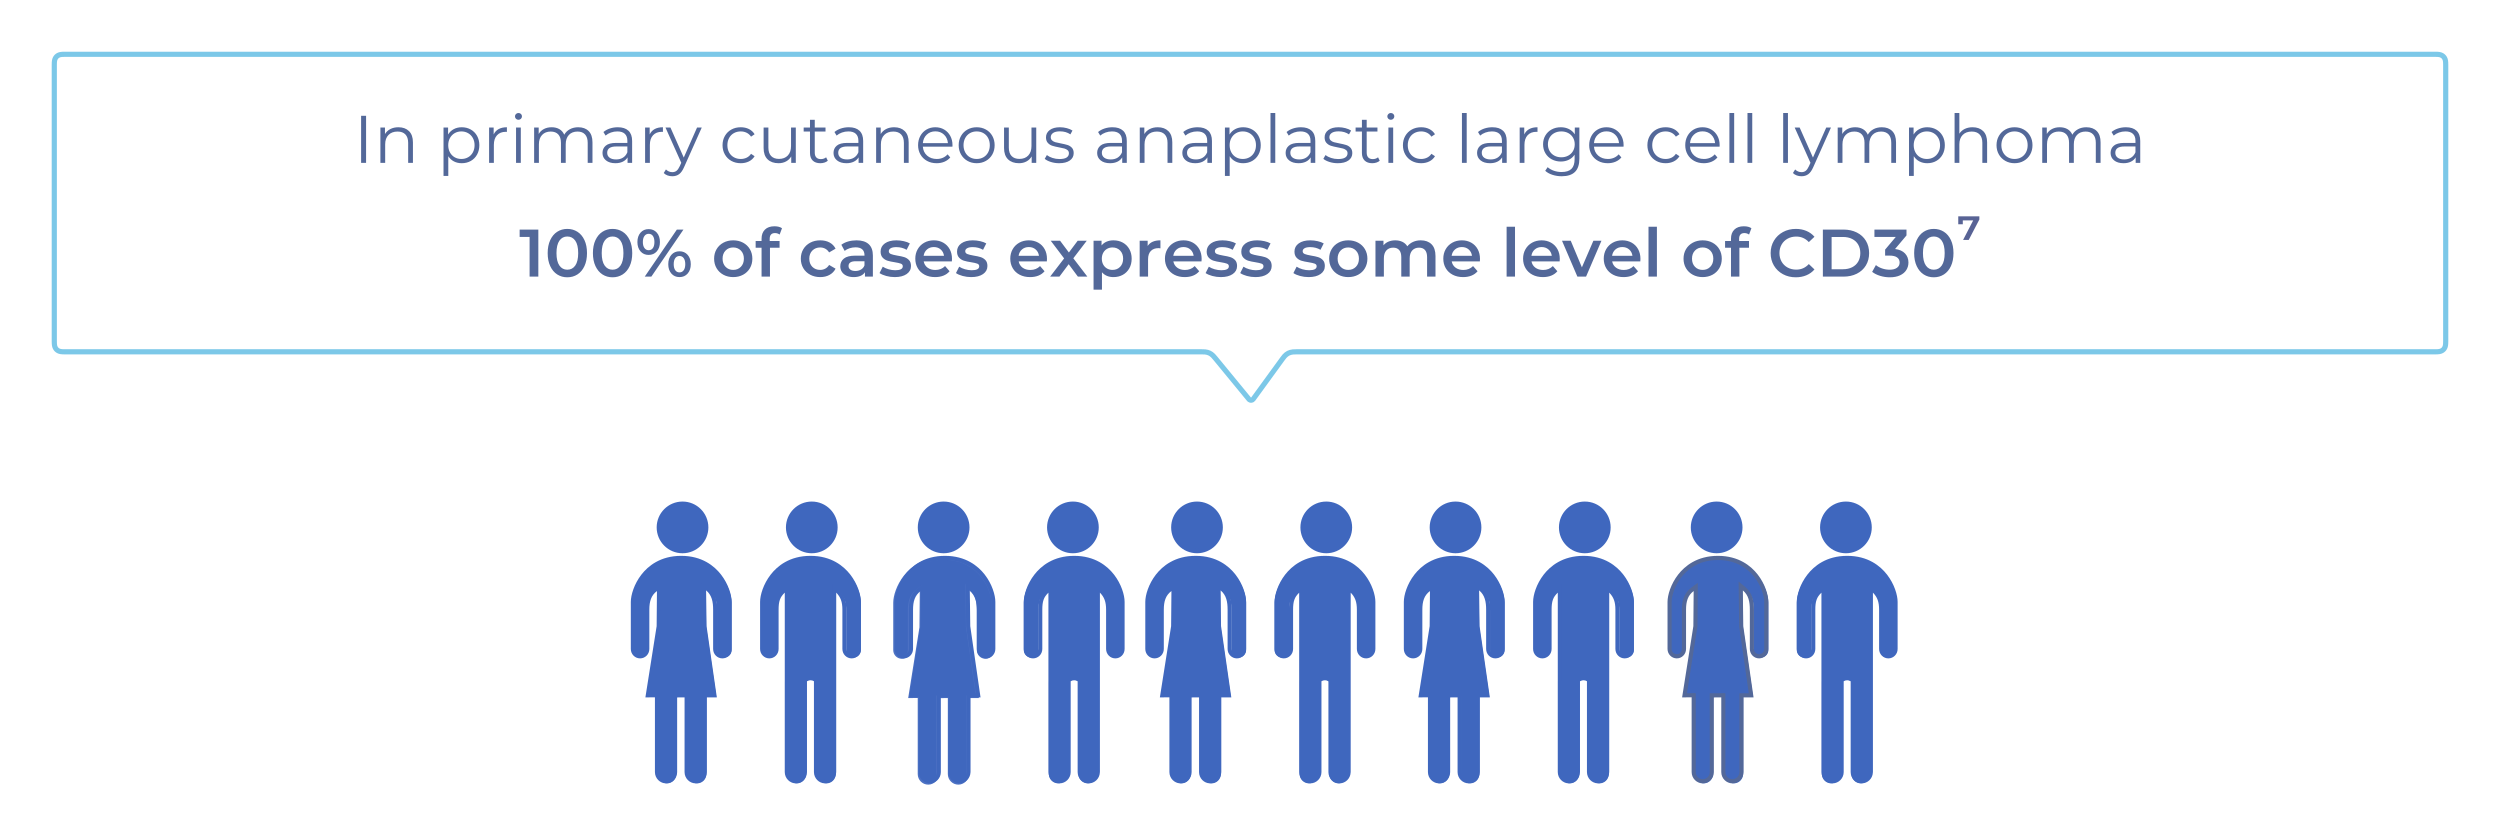 <?xml version="1.0" encoding="UTF-8"?>
<svg width="967px" height="324px" viewBox="0 0 967 324" version="1.1" xmlns="http://www.w3.org/2000/svg" xmlns:xlink="http://www.w3.org/1999/xlink">
    <!-- Generator: Sketch 56.3 (81716) - https://sketch.com -->
    <title>Infographic-7</title>
    <desc>Created with Sketch.</desc>
    <g id="Infographic-7" stroke="none" stroke-width="1" fill="none" fill-rule="evenodd">
        <g id="Desktop/Dialogue-box" transform="translate(19.959, 19.041)" stroke="#7CC8E8" stroke-width="2">
            <path d="M400.128,-393 C398.653,-393 398.094,-392.892 397.518,-392.584 C397.04,-392.329 396.671,-391.96 396.416,-391.482 C396.108,-390.906 396,-390.347 396,-388.872 L396,527.872 C396,529.347 396.108,529.906 396.416,530.482 C396.671,530.96 397.04,531.329 397.518,531.584 C398.094,531.892 398.653,532 400.128,532 L506.954,532 C508.428,532 508.987,531.892 509.564,531.584 C510.041,531.329 510.41,530.96 510.665,530.482 C510.974,529.906 511.081,529.347 511.081,527.872 L511.081,88.185 C511.081,87.058 511.128,86.551 511.279,85.98 C511.425,85.428 511.658,84.935 511.991,84.472 C512.336,83.993 512.699,83.635 513.569,82.92 L529.449,69.869 C529.514,69.815 529.573,69.753 529.623,69.685 C529.948,69.238 529.849,68.613 529.402,68.288 L513.852,56.979 C512.897,56.285 512.493,55.925 512.107,55.43 C511.735,54.955 511.473,54.44 511.307,53.861 C511.135,53.257 511.081,52.719 511.081,51.538 L511.081,-388.872 C511.081,-390.347 510.974,-390.906 510.665,-391.482 C510.41,-391.96 510.041,-392.329 509.564,-392.584 C508.987,-392.892 508.428,-393 506.954,-393 L400.128,-393 Z" id="Dialogue-box" transform="translate(463.541, 69.5) rotate(90) translate(-463.541, -69.5) "></path>
        </g>
        <path d="M139.676,44.8 L141.6,44.8 L141.6,63 L139.676,63 L139.676,44.8 Z M154.106,49.22 C155.822,49.22 157.187,49.718 158.201,50.715 C159.215,51.712 159.722,53.163 159.722,55.07 L159.722,63 L157.876,63 L157.876,55.252 C157.876,53.831 157.521,52.747 156.81,52.002 C156.099,51.257 155.085,50.884 153.768,50.884 C152.295,50.884 151.129,51.322 150.271,52.197 C149.413,53.072 148.984,54.281 148.984,55.824 L148.984,63 L147.138,63 L147.138,49.324 L148.906,49.324 L148.906,51.846 C149.409,51.014 150.106,50.368 150.999,49.909 C151.892,49.45 152.927,49.22 154.106,49.22 Z M178.598,49.22 C179.881,49.22 181.042,49.51 182.082,50.091 C183.122,50.672 183.937,51.491 184.526,52.548 C185.115,53.605 185.41,54.81 185.41,56.162 C185.41,57.531 185.115,58.745 184.526,59.802 C183.937,60.859 183.126,61.678 182.095,62.259 C181.064,62.84 179.898,63.13 178.598,63.13 C177.489,63.13 176.488,62.9 175.595,62.441 C174.702,61.982 173.97,61.31 173.398,60.426 L173.398,68.044 L171.552,68.044 L171.552,49.324 L173.32,49.324 L173.32,52.028 C173.875,51.127 174.607,50.433 175.517,49.948 C176.427,49.463 177.454,49.22 178.598,49.22 Z M178.468,61.492 C179.421,61.492 180.288,61.271 181.068,60.829 C181.848,60.387 182.459,59.759 182.901,58.944 C183.343,58.129 183.564,57.202 183.564,56.162 C183.564,55.122 183.343,54.199 182.901,53.393 C182.459,52.587 181.848,51.959 181.068,51.508 C180.288,51.057 179.421,50.832 178.468,50.832 C177.497,50.832 176.626,51.057 175.855,51.508 C175.084,51.959 174.477,52.587 174.035,53.393 C173.593,54.199 173.372,55.122 173.372,56.162 C173.372,57.202 173.593,58.129 174.035,58.944 C174.477,59.759 175.084,60.387 175.855,60.829 C176.626,61.271 177.497,61.492 178.468,61.492 Z M190.948,52.002 C191.381,51.083 192.027,50.39 192.885,49.922 C193.743,49.454 194.805,49.22 196.07,49.22 L196.07,51.014 L195.628,50.988 C194.189,50.988 193.063,51.43 192.248,52.314 C191.433,53.198 191.026,54.437 191.026,56.032 L191.026,63 L189.18,63 L189.18,49.324 L190.948,49.324 L190.948,52.002 Z M199.606,49.324 L201.452,49.324 L201.452,63 L199.606,63 L199.606,49.324 Z M200.542,46.334 C200.161,46.334 199.84,46.204 199.58,45.944 C199.32,45.684 199.19,45.372 199.19,45.008 C199.19,44.661 199.32,44.358 199.58,44.098 C199.84,43.838 200.161,43.708 200.542,43.708 C200.923,43.708 201.244,43.834 201.504,44.085 C201.764,44.336 201.894,44.635 201.894,44.982 C201.894,45.363 201.764,45.684 201.504,45.944 C201.244,46.204 200.923,46.334 200.542,46.334 Z M223.656,49.22 C225.372,49.22 226.72,49.714 227.699,50.702 C228.678,51.69 229.168,53.146 229.168,55.07 L229.168,63 L227.322,63 L227.322,55.252 C227.322,53.831 226.98,52.747 226.295,52.002 C225.61,51.257 224.644,50.884 223.396,50.884 C221.975,50.884 220.857,51.322 220.042,52.197 C219.227,53.072 218.82,54.281 218.82,55.824 L218.82,63 L216.974,63 L216.974,55.252 C216.974,53.831 216.632,52.747 215.947,52.002 C215.262,51.257 214.287,50.884 213.022,50.884 C211.618,50.884 210.504,51.322 209.681,52.197 C208.858,53.072 208.446,54.281 208.446,55.824 L208.446,63 L206.6,63 L206.6,49.324 L208.368,49.324 L208.368,51.82 C208.853,50.988 209.529,50.347 210.396,49.896 C211.263,49.445 212.259,49.22 213.386,49.22 C214.53,49.22 215.522,49.463 216.363,49.948 C217.204,50.433 217.832,51.153 218.248,52.106 C218.751,51.205 219.474,50.498 220.419,49.987 C221.364,49.476 222.443,49.22 223.656,49.22 Z M238.97,49.22 C240.755,49.22 242.125,49.666 243.078,50.559 C244.031,51.452 244.508,52.773 244.508,54.524 L244.508,63 L242.74,63 L242.74,60.868 C242.324,61.579 241.713,62.133 240.907,62.532 C240.101,62.931 239.143,63.13 238.034,63.13 C236.509,63.13 235.295,62.766 234.394,62.038 C233.493,61.31 233.042,60.348 233.042,59.152 C233.042,57.991 233.462,57.055 234.303,56.344 C235.144,55.633 236.483,55.278 238.32,55.278 L242.662,55.278 L242.662,54.446 C242.662,53.267 242.333,52.37 241.674,51.755 C241.015,51.14 240.053,50.832 238.788,50.832 C237.921,50.832 237.089,50.975 236.292,51.261 C235.495,51.547 234.81,51.941 234.238,52.444 L233.406,51.066 C234.099,50.477 234.931,50.022 235.902,49.701 C236.873,49.38 237.895,49.22 238.97,49.22 Z M238.32,61.674 C239.36,61.674 240.253,61.436 240.998,60.959 C241.743,60.482 242.298,59.793 242.662,58.892 L242.662,56.656 L238.372,56.656 C236.032,56.656 234.862,57.471 234.862,59.1 C234.862,59.897 235.165,60.526 235.772,60.985 C236.379,61.444 237.228,61.674 238.32,61.674 Z M251.294,52.002 C251.727,51.083 252.373,50.39 253.231,49.922 C254.089,49.454 255.151,49.22 256.416,49.22 L256.416,51.014 L255.974,50.988 C254.535,50.988 253.409,51.43 252.594,52.314 C251.779,53.198 251.372,54.437 251.372,56.032 L251.372,63 L249.526,63 L249.526,49.324 L251.294,49.324 L251.294,52.002 Z M271.444,49.324 L264.606,64.638 C264.051,65.921 263.41,66.831 262.682,67.368 C261.954,67.905 261.079,68.174 260.056,68.174 C259.397,68.174 258.782,68.07 258.21,67.862 C257.638,67.654 257.144,67.342 256.728,66.926 L257.586,65.548 C258.279,66.241 259.111,66.588 260.082,66.588 C260.706,66.588 261.239,66.415 261.681,66.068 C262.123,65.721 262.535,65.132 262.916,64.3 L263.514,62.974 L257.404,49.324 L259.328,49.324 L264.476,60.946 L269.624,49.324 L271.444,49.324 Z M286.524,63.13 C285.172,63.13 283.963,62.835 282.897,62.246 C281.831,61.657 280.995,60.829 280.388,59.763 C279.781,58.697 279.478,57.497 279.478,56.162 C279.478,54.827 279.781,53.631 280.388,52.574 C280.995,51.517 281.831,50.693 282.897,50.104 C283.963,49.515 285.172,49.22 286.524,49.22 C287.703,49.22 288.756,49.45 289.683,49.909 C290.61,50.368 291.343,51.04 291.88,51.924 L290.502,52.86 C290.051,52.184 289.479,51.677 288.786,51.339 C288.093,51.001 287.339,50.832 286.524,50.832 C285.536,50.832 284.648,51.053 283.859,51.495 C283.07,51.937 282.455,52.565 282.013,53.38 C281.571,54.195 281.35,55.122 281.35,56.162 C281.35,57.219 281.571,58.151 282.013,58.957 C282.455,59.763 283.07,60.387 283.859,60.829 C284.648,61.271 285.536,61.492 286.524,61.492 C287.339,61.492 288.093,61.327 288.786,60.998 C289.479,60.669 290.051,60.166 290.502,59.49 L291.88,60.426 C291.343,61.31 290.606,61.982 289.67,62.441 C288.734,62.9 287.685,63.13 286.524,63.13 Z M307.818,49.324 L307.818,63 L306.05,63 L306.05,60.504 C305.565,61.336 304.897,61.982 304.048,62.441 C303.199,62.9 302.228,63.13 301.136,63.13 C299.351,63.13 297.942,62.632 296.911,61.635 C295.88,60.638 295.364,59.178 295.364,57.254 L295.364,49.324 L297.21,49.324 L297.21,57.072 C297.21,58.511 297.565,59.603 298.276,60.348 C298.987,61.093 300.001,61.466 301.318,61.466 C302.757,61.466 303.892,61.028 304.724,60.153 C305.556,59.278 305.972,58.06 305.972,56.5 L305.972,49.324 L307.818,49.324 Z M320.194,62.168 C319.847,62.48 319.418,62.718 318.907,62.883 C318.396,63.048 317.863,63.13 317.308,63.13 C316.025,63.13 315.037,62.783 314.344,62.09 C313.651,61.397 313.304,60.417 313.304,59.152 L313.304,50.884 L310.86,50.884 L310.86,49.324 L313.304,49.324 L313.304,46.334 L315.15,46.334 L315.15,49.324 L319.31,49.324 L319.31,50.884 L315.15,50.884 L315.15,59.048 C315.15,59.863 315.354,60.482 315.761,60.907 C316.168,61.332 316.753,61.544 317.516,61.544 C317.897,61.544 318.266,61.483 318.621,61.362 C318.976,61.241 319.284,61.067 319.544,60.842 L320.194,62.168 Z M328.332,49.22 C330.117,49.22 331.487,49.666 332.44,50.559 C333.393,51.452 333.87,52.773 333.87,54.524 L333.87,63 L332.102,63 L332.102,60.868 C331.686,61.579 331.075,62.133 330.269,62.532 C329.463,62.931 328.505,63.13 327.396,63.13 C325.871,63.13 324.657,62.766 323.756,62.038 C322.855,61.31 322.404,60.348 322.404,59.152 C322.404,57.991 322.824,57.055 323.665,56.344 C324.506,55.633 325.845,55.278 327.682,55.278 L332.024,55.278 L332.024,54.446 C332.024,53.267 331.695,52.37 331.036,51.755 C330.377,51.14 329.415,50.832 328.15,50.832 C327.283,50.832 326.451,50.975 325.654,51.261 C324.857,51.547 324.172,51.941 323.6,52.444 L322.768,51.066 C323.461,50.477 324.293,50.022 325.264,49.701 C326.235,49.38 327.257,49.22 328.332,49.22 Z M327.682,61.674 C328.722,61.674 329.615,61.436 330.36,60.959 C331.105,60.482 331.66,59.793 332.024,58.892 L332.024,56.656 L327.734,56.656 C325.394,56.656 324.224,57.471 324.224,59.1 C324.224,59.897 324.527,60.526 325.134,60.985 C325.741,61.444 326.59,61.674 327.682,61.674 Z M345.856,49.22 C347.572,49.22 348.937,49.718 349.951,50.715 C350.965,51.712 351.472,53.163 351.472,55.07 L351.472,63 L349.626,63 L349.626,55.252 C349.626,53.831 349.271,52.747 348.56,52.002 C347.849,51.257 346.835,50.884 345.518,50.884 C344.045,50.884 342.879,51.322 342.021,52.197 C341.163,53.072 340.734,54.281 340.734,55.824 L340.734,63 L338.888,63 L338.888,49.324 L340.656,49.324 L340.656,51.846 C341.159,51.014 341.856,50.368 342.749,49.909 C343.642,49.45 344.677,49.22 345.856,49.22 Z M368.398,56.734 L356.958,56.734 C357.062,58.155 357.608,59.304 358.596,60.179 C359.584,61.054 360.832,61.492 362.34,61.492 C363.189,61.492 363.969,61.34 364.68,61.037 C365.391,60.734 366.006,60.287 366.526,59.698 L367.566,60.894 C366.959,61.622 366.201,62.177 365.291,62.558 C364.381,62.939 363.38,63.13 362.288,63.13 C360.884,63.13 359.64,62.831 358.557,62.233 C357.474,61.635 356.629,60.807 356.022,59.75 C355.415,58.693 355.112,57.497 355.112,56.162 C355.112,54.827 355.402,53.631 355.983,52.574 C356.564,51.517 357.361,50.693 358.375,50.104 C359.389,49.515 360.529,49.22 361.794,49.22 C363.059,49.22 364.195,49.515 365.2,50.104 C366.205,50.693 366.994,51.512 367.566,52.561 C368.138,53.61 368.424,54.81 368.424,56.162 L368.398,56.734 Z M361.794,50.806 C360.477,50.806 359.372,51.226 358.479,52.067 C357.586,52.908 357.079,54.004 356.958,55.356 L366.656,55.356 C366.535,54.004 366.028,52.908 365.135,52.067 C364.242,51.226 363.129,50.806 361.794,50.806 Z M377.784,63.13 C376.467,63.13 375.279,62.831 374.222,62.233 C373.165,61.635 372.333,60.807 371.726,59.75 C371.119,58.693 370.816,57.497 370.816,56.162 C370.816,54.827 371.119,53.631 371.726,52.574 C372.333,51.517 373.165,50.693 374.222,50.104 C375.279,49.515 376.467,49.22 377.784,49.22 C379.101,49.22 380.289,49.515 381.346,50.104 C382.403,50.693 383.231,51.517 383.829,52.574 C384.427,53.631 384.726,54.827 384.726,56.162 C384.726,57.497 384.427,58.693 383.829,59.75 C383.231,60.807 382.403,61.635 381.346,62.233 C380.289,62.831 379.101,63.13 377.784,63.13 Z M377.784,61.492 C378.755,61.492 379.626,61.271 380.397,60.829 C381.168,60.387 381.771,59.759 382.204,58.944 C382.637,58.129 382.854,57.202 382.854,56.162 C382.854,55.122 382.637,54.195 382.204,53.38 C381.771,52.565 381.168,51.937 380.397,51.495 C379.626,51.053 378.755,50.832 377.784,50.832 C376.813,50.832 375.942,51.053 375.171,51.495 C374.4,51.937 373.793,52.565 373.351,53.38 C372.909,54.195 372.688,55.122 372.688,56.162 C372.688,57.202 372.909,58.129 373.351,58.944 C373.793,59.759 374.4,60.387 375.171,60.829 C375.942,61.271 376.813,61.492 377.784,61.492 Z M400.82,49.324 L400.82,63 L399.052,63 L399.052,60.504 C398.567,61.336 397.899,61.982 397.05,62.441 C396.201,62.9 395.23,63.13 394.138,63.13 C392.353,63.13 390.944,62.632 389.913,61.635 C388.882,60.638 388.366,59.178 388.366,57.254 L388.366,49.324 L390.212,49.324 L390.212,57.072 C390.212,58.511 390.567,59.603 391.278,60.348 C391.989,61.093 393.003,61.466 394.32,61.466 C395.759,61.466 396.894,61.028 397.726,60.153 C398.558,59.278 398.974,58.06 398.974,56.5 L398.974,49.324 L400.82,49.324 Z M409.66,63.13 C408.551,63.13 407.489,62.97 406.475,62.649 C405.461,62.328 404.668,61.925 404.096,61.44 L404.928,59.984 C405.5,60.435 406.219,60.803 407.086,61.089 C407.953,61.375 408.854,61.518 409.79,61.518 C411.038,61.518 411.961,61.323 412.559,60.933 C413.157,60.543 413.456,59.993 413.456,59.282 C413.456,58.779 413.291,58.385 412.962,58.099 C412.633,57.813 412.217,57.596 411.714,57.449 C411.211,57.302 410.544,57.159 409.712,57.02 C408.603,56.812 407.71,56.6 407.034,56.383 C406.358,56.166 405.782,55.798 405.305,55.278 C404.828,54.758 404.59,54.039 404.59,53.12 C404.59,51.976 405.067,51.04 406.02,50.312 C406.973,49.584 408.299,49.22 409.998,49.22 C410.882,49.22 411.766,49.337 412.65,49.571 C413.534,49.805 414.262,50.113 414.834,50.494 L414.028,51.976 C412.901,51.196 411.558,50.806 409.998,50.806 C408.819,50.806 407.931,51.014 407.333,51.43 C406.735,51.846 406.436,52.392 406.436,53.068 C406.436,53.588 406.605,54.004 406.943,54.316 C407.281,54.628 407.701,54.858 408.204,55.005 C408.707,55.152 409.4,55.304 410.284,55.46 C411.376,55.668 412.251,55.876 412.91,56.084 C413.569,56.292 414.132,56.647 414.6,57.15 C415.068,57.653 415.302,58.346 415.302,59.23 C415.302,60.426 414.804,61.375 413.807,62.077 C412.81,62.779 411.428,63.13 409.66,63.13 Z M430.304,49.22 C432.089,49.22 433.459,49.666 434.412,50.559 C435.365,51.452 435.842,52.773 435.842,54.524 L435.842,63 L434.074,63 L434.074,60.868 C433.658,61.579 433.047,62.133 432.241,62.532 C431.435,62.931 430.477,63.13 429.368,63.13 C427.843,63.13 426.629,62.766 425.728,62.038 C424.827,61.31 424.376,60.348 424.376,59.152 C424.376,57.991 424.796,57.055 425.637,56.344 C426.478,55.633 427.817,55.278 429.654,55.278 L433.996,55.278 L433.996,54.446 C433.996,53.267 433.667,52.37 433.008,51.755 C432.349,51.14 431.387,50.832 430.122,50.832 C429.255,50.832 428.423,50.975 427.626,51.261 C426.829,51.547 426.144,51.941 425.572,52.444 L424.74,51.066 C425.433,50.477 426.265,50.022 427.236,49.701 C428.207,49.38 429.229,49.22 430.304,49.22 Z M429.654,61.674 C430.694,61.674 431.587,61.436 432.332,60.959 C433.077,60.482 433.632,59.793 433.996,58.892 L433.996,56.656 L429.706,56.656 C427.366,56.656 426.196,57.471 426.196,59.1 C426.196,59.897 426.499,60.526 427.106,60.985 C427.713,61.444 428.562,61.674 429.654,61.674 Z M447.828,49.22 C449.544,49.22 450.909,49.718 451.923,50.715 C452.937,51.712 453.444,53.163 453.444,55.07 L453.444,63 L451.598,63 L451.598,55.252 C451.598,53.831 451.243,52.747 450.532,52.002 C449.821,51.257 448.807,50.884 447.49,50.884 C446.017,50.884 444.851,51.322 443.993,52.197 C443.135,53.072 442.706,54.281 442.706,55.824 L442.706,63 L440.86,63 L440.86,49.324 L442.628,49.324 L442.628,51.846 C443.131,51.014 443.828,50.368 444.721,49.909 C445.614,49.45 446.649,49.22 447.828,49.22 Z M463.246,49.22 C465.031,49.22 466.401,49.666 467.354,50.559 C468.307,51.452 468.784,52.773 468.784,54.524 L468.784,63 L467.016,63 L467.016,60.868 C466.6,61.579 465.989,62.133 465.183,62.532 C464.377,62.931 463.419,63.13 462.31,63.13 C460.785,63.13 459.571,62.766 458.67,62.038 C457.769,61.31 457.318,60.348 457.318,59.152 C457.318,57.991 457.738,57.055 458.579,56.344 C459.42,55.633 460.759,55.278 462.596,55.278 L466.938,55.278 L466.938,54.446 C466.938,53.267 466.609,52.37 465.95,51.755 C465.291,51.14 464.329,50.832 463.064,50.832 C462.197,50.832 461.365,50.975 460.568,51.261 C459.771,51.547 459.086,51.941 458.514,52.444 L457.682,51.066 C458.375,50.477 459.207,50.022 460.178,49.701 C461.149,49.38 462.171,49.22 463.246,49.22 Z M462.596,61.674 C463.636,61.674 464.529,61.436 465.274,60.959 C466.019,60.482 466.574,59.793 466.938,58.892 L466.938,56.656 L462.648,56.656 C460.308,56.656 459.138,57.471 459.138,59.1 C459.138,59.897 459.441,60.526 460.048,60.985 C460.655,61.444 461.504,61.674 462.596,61.674 Z M480.848,49.22 C482.131,49.22 483.292,49.51 484.332,50.091 C485.372,50.672 486.187,51.491 486.776,52.548 C487.365,53.605 487.66,54.81 487.66,56.162 C487.66,57.531 487.365,58.745 486.776,59.802 C486.187,60.859 485.376,61.678 484.345,62.259 C483.314,62.84 482.148,63.13 480.848,63.13 C479.739,63.13 478.738,62.9 477.845,62.441 C476.952,61.982 476.22,61.31 475.648,60.426 L475.648,68.044 L473.802,68.044 L473.802,49.324 L475.57,49.324 L475.57,52.028 C476.125,51.127 476.857,50.433 477.767,49.948 C478.677,49.463 479.704,49.22 480.848,49.22 Z M480.718,61.492 C481.671,61.492 482.538,61.271 483.318,60.829 C484.098,60.387 484.709,59.759 485.151,58.944 C485.593,58.129 485.814,57.202 485.814,56.162 C485.814,55.122 485.593,54.199 485.151,53.393 C484.709,52.587 484.098,51.959 483.318,51.508 C482.538,51.057 481.671,50.832 480.718,50.832 C479.747,50.832 478.876,51.057 478.105,51.508 C477.334,51.959 476.727,52.587 476.285,53.393 C475.843,54.199 475.622,55.122 475.622,56.162 C475.622,57.202 475.843,58.129 476.285,58.944 C476.727,59.759 477.334,60.387 478.105,60.829 C478.876,61.271 479.747,61.492 480.718,61.492 Z M491.43,43.708 L493.276,43.708 L493.276,63 L491.43,63 L491.43,43.708 Z M503.208,49.22 C504.993,49.22 506.363,49.666 507.316,50.559 C508.269,51.452 508.746,52.773 508.746,54.524 L508.746,63 L506.978,63 L506.978,60.868 C506.562,61.579 505.951,62.133 505.145,62.532 C504.339,62.931 503.381,63.13 502.272,63.13 C500.747,63.13 499.533,62.766 498.632,62.038 C497.731,61.31 497.28,60.348 497.28,59.152 C497.28,57.991 497.7,57.055 498.541,56.344 C499.382,55.633 500.721,55.278 502.558,55.278 L506.9,55.278 L506.9,54.446 C506.9,53.267 506.571,52.37 505.912,51.755 C505.253,51.14 504.291,50.832 503.026,50.832 C502.159,50.832 501.327,50.975 500.53,51.261 C499.733,51.547 499.048,51.941 498.476,52.444 L497.644,51.066 C498.337,50.477 499.169,50.022 500.14,49.701 C501.111,49.38 502.133,49.22 503.208,49.22 Z M502.558,61.674 C503.598,61.674 504.491,61.436 505.236,60.959 C505.981,60.482 506.536,59.793 506.9,58.892 L506.9,56.656 L502.61,56.656 C500.27,56.656 499.1,57.471 499.1,59.1 C499.1,59.897 499.403,60.526 500.01,60.985 C500.617,61.444 501.466,61.674 502.558,61.674 Z M517.43,63.13 C516.321,63.13 515.259,62.97 514.245,62.649 C513.231,62.328 512.438,61.925 511.866,61.44 L512.698,59.984 C513.27,60.435 513.989,60.803 514.856,61.089 C515.723,61.375 516.624,61.518 517.56,61.518 C518.808,61.518 519.731,61.323 520.329,60.933 C520.927,60.543 521.226,59.993 521.226,59.282 C521.226,58.779 521.061,58.385 520.732,58.099 C520.403,57.813 519.987,57.596 519.484,57.449 C518.981,57.302 518.314,57.159 517.482,57.02 C516.373,56.812 515.48,56.6 514.804,56.383 C514.128,56.166 513.552,55.798 513.075,55.278 C512.598,54.758 512.36,54.039 512.36,53.12 C512.36,51.976 512.837,51.04 513.79,50.312 C514.743,49.584 516.069,49.22 517.768,49.22 C518.652,49.22 519.536,49.337 520.42,49.571 C521.304,49.805 522.032,50.113 522.604,50.494 L521.798,51.976 C520.671,51.196 519.328,50.806 517.768,50.806 C516.589,50.806 515.701,51.014 515.103,51.43 C514.505,51.846 514.206,52.392 514.206,53.068 C514.206,53.588 514.375,54.004 514.713,54.316 C515.051,54.628 515.471,54.858 515.974,55.005 C516.477,55.152 517.17,55.304 518.054,55.46 C519.146,55.668 520.021,55.876 520.68,56.084 C521.339,56.292 521.902,56.647 522.37,57.15 C522.838,57.653 523.072,58.346 523.072,59.23 C523.072,60.426 522.574,61.375 521.577,62.077 C520.58,62.779 519.198,63.13 517.43,63.13 Z M533.68,62.168 C533.333,62.48 532.904,62.718 532.393,62.883 C531.882,63.048 531.349,63.13 530.794,63.13 C529.511,63.13 528.523,62.783 527.83,62.09 C527.137,61.397 526.79,60.417 526.79,59.152 L526.79,50.884 L524.346,50.884 L524.346,49.324 L526.79,49.324 L526.79,46.334 L528.636,46.334 L528.636,49.324 L532.796,49.324 L532.796,50.884 L528.636,50.884 L528.636,59.048 C528.636,59.863 528.84,60.482 529.247,60.907 C529.654,61.332 530.239,61.544 531.002,61.544 C531.383,61.544 531.752,61.483 532.107,61.362 C532.462,61.241 532.77,61.067 533.03,60.842 L533.68,62.168 Z M537.034,49.324 L538.88,49.324 L538.88,63 L537.034,63 L537.034,49.324 Z M537.97,46.334 C537.589,46.334 537.268,46.204 537.008,45.944 C536.748,45.684 536.618,45.372 536.618,45.008 C536.618,44.661 536.748,44.358 537.008,44.098 C537.268,43.838 537.589,43.708 537.97,43.708 C538.351,43.708 538.672,43.834 538.932,44.085 C539.192,44.336 539.322,44.635 539.322,44.982 C539.322,45.363 539.192,45.684 538.932,45.944 C538.672,46.204 538.351,46.334 537.97,46.334 Z M549.696,63.13 C548.344,63.13 547.135,62.835 546.069,62.246 C545.003,61.657 544.167,60.829 543.56,59.763 C542.953,58.697 542.65,57.497 542.65,56.162 C542.65,54.827 542.953,53.631 543.56,52.574 C544.167,51.517 545.003,50.693 546.069,50.104 C547.135,49.515 548.344,49.22 549.696,49.22 C550.875,49.22 551.928,49.45 552.855,49.909 C553.782,50.368 554.515,51.04 555.052,51.924 L553.674,52.86 C553.223,52.184 552.651,51.677 551.958,51.339 C551.265,51.001 550.511,50.832 549.696,50.832 C548.708,50.832 547.82,51.053 547.031,51.495 C546.242,51.937 545.627,52.565 545.185,53.38 C544.743,54.195 544.522,55.122 544.522,56.162 C544.522,57.219 544.743,58.151 545.185,58.957 C545.627,59.763 546.242,60.387 547.031,60.829 C547.82,61.271 548.708,61.492 549.696,61.492 C550.511,61.492 551.265,61.327 551.958,60.998 C552.651,60.669 553.223,60.166 553.674,59.49 L555.052,60.426 C554.515,61.31 553.778,61.982 552.842,62.441 C551.906,62.9 550.857,63.13 549.696,63.13 Z M565.478,43.708 L567.324,43.708 L567.324,63 L565.478,63 L565.478,43.708 Z M577.256,49.22 C579.041,49.22 580.411,49.666 581.364,50.559 C582.317,51.452 582.794,52.773 582.794,54.524 L582.794,63 L581.026,63 L581.026,60.868 C580.61,61.579 579.999,62.133 579.193,62.532 C578.387,62.931 577.429,63.13 576.32,63.13 C574.795,63.13 573.581,62.766 572.68,62.038 C571.779,61.31 571.328,60.348 571.328,59.152 C571.328,57.991 571.748,57.055 572.589,56.344 C573.43,55.633 574.769,55.278 576.606,55.278 L580.948,55.278 L580.948,54.446 C580.948,53.267 580.619,52.37 579.96,51.755 C579.301,51.14 578.339,50.832 577.074,50.832 C576.207,50.832 575.375,50.975 574.578,51.261 C573.781,51.547 573.096,51.941 572.524,52.444 L571.692,51.066 C572.385,50.477 573.217,50.022 574.188,49.701 C575.159,49.38 576.181,49.22 577.256,49.22 Z M576.606,61.674 C577.646,61.674 578.539,61.436 579.284,60.959 C580.029,60.482 580.584,59.793 580.948,58.892 L580.948,56.656 L576.658,56.656 C574.318,56.656 573.148,57.471 573.148,59.1 C573.148,59.897 573.451,60.526 574.058,60.985 C574.665,61.444 575.514,61.674 576.606,61.674 Z M589.58,52.002 C590.013,51.083 590.659,50.39 591.517,49.922 C592.375,49.454 593.437,49.22 594.702,49.22 L594.702,51.014 L594.26,50.988 C592.821,50.988 591.695,51.43 590.88,52.314 C590.065,53.198 589.658,54.437 589.658,56.032 L589.658,63 L587.812,63 L587.812,49.324 L589.58,49.324 L589.58,52.002 Z M610.9,49.324 L610.9,61.336 C610.9,63.659 610.332,65.379 609.197,66.497 C608.062,67.615 606.35,68.174 604.062,68.174 C602.797,68.174 601.596,67.988 600.461,67.615 C599.326,67.242 598.403,66.727 597.692,66.068 L598.628,64.664 C599.287,65.253 600.088,65.713 601.033,66.042 C601.978,66.371 602.97,66.536 604.01,66.536 C605.743,66.536 607.017,66.133 607.832,65.327 C608.647,64.521 609.054,63.269 609.054,61.57 L609.054,59.828 C608.482,60.695 607.732,61.353 606.805,61.804 C605.878,62.255 604.851,62.48 603.724,62.48 C602.441,62.48 601.276,62.198 600.227,61.635 C599.178,61.072 598.355,60.283 597.757,59.269 C597.159,58.255 596.86,57.107 596.86,55.824 C596.86,54.541 597.159,53.397 597.757,52.392 C598.355,51.387 599.174,50.607 600.214,50.052 C601.254,49.497 602.424,49.22 603.724,49.22 C604.885,49.22 605.934,49.454 606.87,49.922 C607.806,50.39 608.56,51.066 609.132,51.95 L609.132,49.324 L610.9,49.324 Z M603.906,60.842 C604.894,60.842 605.787,60.63 606.584,60.205 C607.381,59.78 608.001,59.187 608.443,58.424 C608.885,57.661 609.106,56.795 609.106,55.824 C609.106,54.853 608.885,53.991 608.443,53.237 C608.001,52.483 607.386,51.894 606.597,51.469 C605.808,51.044 604.911,50.832 603.906,50.832 C602.918,50.832 602.03,51.04 601.241,51.456 C600.452,51.872 599.837,52.461 599.395,53.224 C598.953,53.987 598.732,54.853 598.732,55.824 C598.732,56.795 598.953,57.661 599.395,58.424 C599.837,59.187 600.452,59.78 601.241,60.205 C602.03,60.63 602.918,60.842 603.906,60.842 Z M627.982,56.734 L616.542,56.734 C616.646,58.155 617.192,59.304 618.18,60.179 C619.168,61.054 620.416,61.492 621.924,61.492 C622.773,61.492 623.553,61.34 624.264,61.037 C624.975,60.734 625.59,60.287 626.11,59.698 L627.15,60.894 C626.543,61.622 625.785,62.177 624.875,62.558 C623.965,62.939 622.964,63.13 621.872,63.13 C620.468,63.13 619.224,62.831 618.141,62.233 C617.058,61.635 616.213,60.807 615.606,59.75 C614.999,58.693 614.696,57.497 614.696,56.162 C614.696,54.827 614.986,53.631 615.567,52.574 C616.148,51.517 616.945,50.693 617.959,50.104 C618.973,49.515 620.113,49.22 621.378,49.22 C622.643,49.22 623.779,49.515 624.784,50.104 C625.789,50.693 626.578,51.512 627.15,52.561 C627.722,53.61 628.008,54.81 628.008,56.162 L627.982,56.734 Z M621.378,50.806 C620.061,50.806 618.956,51.226 618.063,52.067 C617.17,52.908 616.663,54.004 616.542,55.356 L626.24,55.356 C626.119,54.004 625.612,52.908 624.719,52.067 C623.826,51.226 622.713,50.806 621.378,50.806 Z M644.258,63.13 C642.906,63.13 641.697,62.835 640.631,62.246 C639.565,61.657 638.729,60.829 638.122,59.763 C637.515,58.697 637.212,57.497 637.212,56.162 C637.212,54.827 637.515,53.631 638.122,52.574 C638.729,51.517 639.565,50.693 640.631,50.104 C641.697,49.515 642.906,49.22 644.258,49.22 C645.437,49.22 646.49,49.45 647.417,49.909 C648.344,50.368 649.077,51.04 649.614,51.924 L648.236,52.86 C647.785,52.184 647.213,51.677 646.52,51.339 C645.827,51.001 645.073,50.832 644.258,50.832 C643.27,50.832 642.382,51.053 641.593,51.495 C640.804,51.937 640.189,52.565 639.747,53.38 C639.305,54.195 639.084,55.122 639.084,56.162 C639.084,57.219 639.305,58.151 639.747,58.957 C640.189,59.763 640.804,60.387 641.593,60.829 C642.382,61.271 643.27,61.492 644.258,61.492 C645.073,61.492 645.827,61.327 646.52,60.998 C647.213,60.669 647.785,60.166 648.236,59.49 L649.614,60.426 C649.077,61.31 648.34,61.982 647.404,62.441 C646.468,62.9 645.419,63.13 644.258,63.13 Z M665.136,56.734 L653.696,56.734 C653.8,58.155 654.346,59.304 655.334,60.179 C656.322,61.054 657.57,61.492 659.078,61.492 C659.927,61.492 660.707,61.34 661.418,61.037 C662.129,60.734 662.744,60.287 663.264,59.698 L664.304,60.894 C663.697,61.622 662.939,62.177 662.029,62.558 C661.119,62.939 660.118,63.13 659.026,63.13 C657.622,63.13 656.378,62.831 655.295,62.233 C654.212,61.635 653.367,60.807 652.76,59.75 C652.153,58.693 651.85,57.497 651.85,56.162 C651.85,54.827 652.14,53.631 652.721,52.574 C653.302,51.517 654.099,50.693 655.113,50.104 C656.127,49.515 657.267,49.22 658.532,49.22 C659.797,49.22 660.933,49.515 661.938,50.104 C662.943,50.693 663.732,51.512 664.304,52.561 C664.876,53.61 665.162,54.81 665.162,56.162 L665.136,56.734 Z M658.532,50.806 C657.215,50.806 656.11,51.226 655.217,52.067 C654.324,52.908 653.817,54.004 653.696,55.356 L663.394,55.356 C663.273,54.004 662.766,52.908 661.873,52.067 C660.98,51.226 659.867,50.806 658.532,50.806 Z M668.932,43.708 L670.778,43.708 L670.778,63 L668.932,63 L668.932,43.708 Z M675.926,43.708 L677.772,43.708 L677.772,63 L675.926,63 L675.926,43.708 Z M689.732,43.708 L691.578,43.708 L691.578,63 L689.732,63 L689.732,43.708 Z M708.218,49.324 L701.38,64.638 C700.825,65.921 700.184,66.831 699.456,67.368 C698.728,67.905 697.853,68.174 696.83,68.174 C696.171,68.174 695.556,68.07 694.984,67.862 C694.412,67.654 693.918,67.342 693.502,66.926 L694.36,65.548 C695.053,66.241 695.885,66.588 696.856,66.588 C697.48,66.588 698.013,66.415 698.455,66.068 C698.897,65.721 699.309,65.132 699.69,64.3 L700.288,62.974 L694.178,49.324 L696.102,49.324 L701.25,60.946 L706.398,49.324 L708.218,49.324 Z M727.874,49.22 C729.59,49.22 730.938,49.714 731.917,50.702 C732.896,51.69 733.386,53.146 733.386,55.07 L733.386,63 L731.54,63 L731.54,55.252 C731.54,53.831 731.198,52.747 730.513,52.002 C729.828,51.257 728.862,50.884 727.614,50.884 C726.193,50.884 725.075,51.322 724.26,52.197 C723.445,53.072 723.038,54.281 723.038,55.824 L723.038,63 L721.192,63 L721.192,55.252 C721.192,53.831 720.85,52.747 720.165,52.002 C719.48,51.257 718.505,50.884 717.24,50.884 C715.836,50.884 714.722,51.322 713.899,52.197 C713.076,53.072 712.664,54.281 712.664,55.824 L712.664,63 L710.818,63 L710.818,49.324 L712.586,49.324 L712.586,51.82 C713.071,50.988 713.747,50.347 714.614,49.896 C715.481,49.445 716.477,49.22 717.604,49.22 C718.748,49.22 719.74,49.463 720.581,49.948 C721.422,50.433 722.05,51.153 722.466,52.106 C722.969,51.205 723.692,50.498 724.637,49.987 C725.582,49.476 726.661,49.22 727.874,49.22 Z M745.45,49.22 C746.733,49.22 747.894,49.51 748.934,50.091 C749.974,50.672 750.789,51.491 751.378,52.548 C751.967,53.605 752.262,54.81 752.262,56.162 C752.262,57.531 751.967,58.745 751.378,59.802 C750.789,60.859 749.978,61.678 748.947,62.259 C747.916,62.84 746.75,63.13 745.45,63.13 C744.341,63.13 743.34,62.9 742.447,62.441 C741.554,61.982 740.822,61.31 740.25,60.426 L740.25,68.044 L738.404,68.044 L738.404,49.324 L740.172,49.324 L740.172,52.028 C740.727,51.127 741.459,50.433 742.369,49.948 C743.279,49.463 744.306,49.22 745.45,49.22 Z M745.32,61.492 C746.273,61.492 747.14,61.271 747.92,60.829 C748.7,60.387 749.311,59.759 749.753,58.944 C750.195,58.129 750.416,57.202 750.416,56.162 C750.416,55.122 750.195,54.199 749.753,53.393 C749.311,52.587 748.7,51.959 747.92,51.508 C747.14,51.057 746.273,50.832 745.32,50.832 C744.349,50.832 743.478,51.057 742.707,51.508 C741.936,51.959 741.329,52.587 740.887,53.393 C740.445,54.199 740.224,55.122 740.224,56.162 C740.224,57.202 740.445,58.129 740.887,58.944 C741.329,59.759 741.936,60.387 742.707,60.829 C743.478,61.271 744.349,61.492 745.32,61.492 Z M763,49.22 C764.716,49.22 766.081,49.718 767.095,50.715 C768.109,51.712 768.616,53.163 768.616,55.07 L768.616,63 L766.77,63 L766.77,55.252 C766.77,53.831 766.415,52.747 765.704,52.002 C764.993,51.257 763.979,50.884 762.662,50.884 C761.189,50.884 760.023,51.322 759.165,52.197 C758.307,53.072 757.878,54.281 757.878,55.824 L757.878,63 L756.032,63 L756.032,43.708 L757.878,43.708 L757.878,51.716 C758.381,50.919 759.074,50.303 759.958,49.87 C760.842,49.437 761.856,49.22 763,49.22 Z M779.224,63.13 C777.907,63.13 776.719,62.831 775.662,62.233 C774.605,61.635 773.773,60.807 773.166,59.75 C772.559,58.693 772.256,57.497 772.256,56.162 C772.256,54.827 772.559,53.631 773.166,52.574 C773.773,51.517 774.605,50.693 775.662,50.104 C776.719,49.515 777.907,49.22 779.224,49.22 C780.541,49.22 781.729,49.515 782.786,50.104 C783.843,50.693 784.671,51.517 785.269,52.574 C785.867,53.631 786.166,54.827 786.166,56.162 C786.166,57.497 785.867,58.693 785.269,59.75 C784.671,60.807 783.843,61.635 782.786,62.233 C781.729,62.831 780.541,63.13 779.224,63.13 Z M779.224,61.492 C780.195,61.492 781.066,61.271 781.837,60.829 C782.608,60.387 783.211,59.759 783.644,58.944 C784.077,58.129 784.294,57.202 784.294,56.162 C784.294,55.122 784.077,54.195 783.644,53.38 C783.211,52.565 782.608,51.937 781.837,51.495 C781.066,51.053 780.195,50.832 779.224,50.832 C778.253,50.832 777.382,51.053 776.611,51.495 C775.84,51.937 775.233,52.565 774.791,53.38 C774.349,54.195 774.128,55.122 774.128,56.162 C774.128,57.202 774.349,58.129 774.791,58.944 C775.233,59.759 775.84,60.387 776.611,60.829 C777.382,61.271 778.253,61.492 779.224,61.492 Z M806.992,49.22 C808.708,49.22 810.056,49.714 811.035,50.702 C812.014,51.69 812.504,53.146 812.504,55.07 L812.504,63 L810.658,63 L810.658,55.252 C810.658,53.831 810.316,52.747 809.631,52.002 C808.946,51.257 807.98,50.884 806.732,50.884 C805.311,50.884 804.193,51.322 803.378,52.197 C802.563,53.072 802.156,54.281 802.156,55.824 L802.156,63 L800.31,63 L800.31,55.252 C800.31,53.831 799.968,52.747 799.283,52.002 C798.598,51.257 797.623,50.884 796.358,50.884 C794.954,50.884 793.84,51.322 793.017,52.197 C792.194,53.072 791.782,54.281 791.782,55.824 L791.782,63 L789.936,63 L789.936,49.324 L791.704,49.324 L791.704,51.82 C792.189,50.988 792.865,50.347 793.732,49.896 C794.599,49.445 795.595,49.22 796.722,49.22 C797.866,49.22 798.858,49.463 799.699,49.948 C800.54,50.433 801.168,51.153 801.584,52.106 C802.087,51.205 802.81,50.498 803.755,49.987 C804.7,49.476 805.779,49.22 806.992,49.22 Z M822.306,49.22 C824.091,49.22 825.461,49.666 826.414,50.559 C827.367,51.452 827.844,52.773 827.844,54.524 L827.844,63 L826.076,63 L826.076,60.868 C825.66,61.579 825.049,62.133 824.243,62.532 C823.437,62.931 822.479,63.13 821.37,63.13 C819.845,63.13 818.631,62.766 817.73,62.038 C816.829,61.31 816.378,60.348 816.378,59.152 C816.378,57.991 816.798,57.055 817.639,56.344 C818.48,55.633 819.819,55.278 821.656,55.278 L825.998,55.278 L825.998,54.446 C825.998,53.267 825.669,52.37 825.01,51.755 C824.351,51.14 823.389,50.832 822.124,50.832 C821.257,50.832 820.425,50.975 819.628,51.261 C818.831,51.547 818.146,51.941 817.574,52.444 L816.742,51.066 C817.435,50.477 818.267,50.022 819.238,49.701 C820.209,49.38 821.231,49.22 822.306,49.22 Z M821.656,61.674 C822.696,61.674 823.589,61.436 824.334,60.959 C825.079,60.482 825.634,59.793 825.998,58.892 L825.998,56.656 L821.708,56.656 C819.368,56.656 818.198,57.471 818.198,59.1 C818.198,59.897 818.501,60.526 819.108,60.985 C819.715,61.444 820.564,61.674 821.656,61.674 Z" id="Inprimarycutaneousanaplasticlargecelllymphoma" fill="#536899" fill-rule="nonzero"></path>
        <g id="100%-of-cases-expres" transform="translate(200.999, 83.676)" fill-rule="nonzero">
            <path d="M7.228,5.124 L7.228,23.324 L3.848,23.324 L3.848,7.958 L-2.84217094e-13,7.958 L-2.84217094e-13,5.124 L7.228,5.124 Z M18.434,23.584 C16.978,23.584 15.678,23.216 14.534,22.479 C13.39,21.742 12.489,20.668 11.83,19.255 C11.171,17.842 10.842,16.165 10.842,14.224 C10.842,12.283 11.171,10.606 11.83,9.193 C12.489,7.78 13.39,6.706 14.534,5.969 C15.678,5.232 16.978,4.864 18.434,4.864 C19.89,4.864 21.194,5.232 22.347,5.969 C23.5,6.706 24.405,7.78 25.064,9.193 C25.723,10.606 26.052,12.283 26.052,14.224 C26.052,16.165 25.723,17.842 25.064,19.255 C24.405,20.668 23.5,21.742 22.347,22.479 C21.194,23.216 19.89,23.584 18.434,23.584 Z M18.434,20.646 C19.734,20.646 20.761,20.109 21.515,19.034 C22.269,17.959 22.646,16.356 22.646,14.224 C22.646,12.092 22.269,10.489 21.515,9.414 C20.761,8.339 19.734,7.802 18.434,7.802 C17.151,7.802 16.133,8.339 15.379,9.414 C14.625,10.489 14.248,12.092 14.248,14.224 C14.248,16.356 14.625,17.959 15.379,19.034 C16.133,20.109 17.151,20.646 18.434,20.646 Z M35.932,23.584 C34.476,23.584 33.176,23.216 32.032,22.479 C30.888,21.742 29.987,20.668 29.328,19.255 C28.669,17.842 28.34,16.165 28.34,14.224 C28.34,12.283 28.669,10.606 29.328,9.193 C29.987,7.78 30.888,6.706 32.032,5.969 C33.176,5.232 34.476,4.864 35.932,4.864 C37.388,4.864 38.692,5.232 39.845,5.969 C40.998,6.706 41.903,7.78 42.562,9.193 C43.221,10.606 43.55,12.283 43.55,14.224 C43.55,16.165 43.221,17.842 42.562,19.255 C41.903,20.668 40.998,21.742 39.845,22.479 C38.692,23.216 37.388,23.584 35.932,23.584 Z M35.932,20.646 C37.232,20.646 38.259,20.109 39.013,19.034 C39.767,17.959 40.144,16.356 40.144,14.224 C40.144,12.092 39.767,10.489 39.013,9.414 C38.259,8.339 37.232,7.802 35.932,7.802 C34.649,7.802 33.631,8.339 32.877,9.414 C32.123,10.489 31.746,12.092 31.746,14.224 C31.746,16.356 32.123,17.959 32.877,19.034 C33.631,20.109 34.649,20.646 35.932,20.646 Z M49.894,14.926 C48.594,14.926 47.545,14.467 46.748,13.548 C45.951,12.629 45.552,11.425 45.552,9.934 C45.552,8.443 45.951,7.239 46.748,6.32 C47.545,5.401 48.594,4.942 49.894,4.942 C51.194,4.942 52.247,5.397 53.053,6.307 C53.859,7.217 54.262,8.426 54.262,9.934 C54.262,11.442 53.859,12.651 53.053,13.561 C52.247,14.471 51.194,14.926 49.894,14.926 Z M60.814,5.124 L63.362,5.124 L50.934,23.324 L48.386,23.324 L60.814,5.124 Z M49.894,13.106 C50.605,13.106 51.155,12.829 51.545,12.274 C51.935,11.719 52.13,10.939 52.13,9.934 C52.13,8.929 51.935,8.149 51.545,7.594 C51.155,7.039 50.605,6.762 49.894,6.762 C49.218,6.762 48.676,7.044 48.269,7.607 C47.862,8.17 47.658,8.946 47.658,9.934 C47.658,10.922 47.862,11.698 48.269,12.261 C48.676,12.824 49.218,13.106 49.894,13.106 Z M61.828,23.506 C60.528,23.506 59.479,23.047 58.682,22.128 C57.885,21.209 57.486,20.005 57.486,18.514 C57.486,17.023 57.885,15.819 58.682,14.9 C59.479,13.981 60.528,13.522 61.828,13.522 C63.128,13.522 64.181,13.981 64.987,14.9 C65.793,15.819 66.196,17.023 66.196,18.514 C66.196,20.005 65.793,21.209 64.987,22.128 C64.181,23.047 63.128,23.506 61.828,23.506 Z M61.828,21.686 C62.521,21.686 63.067,21.404 63.466,20.841 C63.865,20.278 64.064,19.502 64.064,18.514 C64.064,17.526 63.865,16.75 63.466,16.187 C63.067,15.624 62.521,15.342 61.828,15.342 C61.135,15.342 60.589,15.619 60.19,16.174 C59.791,16.729 59.592,17.509 59.592,18.514 C59.592,19.519 59.791,20.299 60.19,20.854 C60.589,21.409 61.135,21.686 61.828,21.686 Z M82.602,23.506 C81.198,23.506 79.933,23.203 78.806,22.596 C77.679,21.989 76.8,21.144 76.167,20.061 C75.534,18.978 75.218,17.751 75.218,16.382 C75.218,15.013 75.534,13.791 76.167,12.716 C76.8,11.641 77.679,10.801 78.806,10.194 C79.933,9.587 81.198,9.284 82.602,9.284 C84.023,9.284 85.297,9.587 86.424,10.194 C87.551,10.801 88.43,11.641 89.063,12.716 C89.696,13.791 90.012,15.013 90.012,16.382 C90.012,17.751 89.696,18.978 89.063,20.061 C88.43,21.144 87.551,21.989 86.424,22.596 C85.297,23.203 84.023,23.506 82.602,23.506 Z M82.602,20.724 C83.798,20.724 84.786,20.325 85.566,19.528 C86.346,18.731 86.736,17.682 86.736,16.382 C86.736,15.082 86.346,14.033 85.566,13.236 C84.786,12.439 83.798,12.04 82.602,12.04 C81.406,12.04 80.422,12.439 79.651,13.236 C78.88,14.033 78.494,15.082 78.494,16.382 C78.494,17.682 78.88,18.731 79.651,19.528 C80.422,20.325 81.406,20.724 82.602,20.724 Z M98.774,6.476 C97.405,6.476 96.72,7.221 96.72,8.712 L96.72,9.544 L100.542,9.544 L100.542,12.144 L96.824,12.144 L96.824,23.324 L93.574,23.324 L93.574,12.144 L91.286,12.144 L91.286,9.544 L93.574,9.544 L93.574,8.66 C93.574,7.169 94.007,5.995 94.874,5.137 C95.741,4.279 96.963,3.85 98.54,3.85 C99.788,3.85 100.767,4.101 101.478,4.604 L100.568,7.048 C100.013,6.667 99.415,6.476 98.774,6.476 Z M116.272,23.506 C114.833,23.506 113.542,23.203 112.398,22.596 C111.254,21.989 110.361,21.144 109.72,20.061 C109.079,18.978 108.758,17.751 108.758,16.382 C108.758,15.013 109.079,13.791 109.72,12.716 C110.361,11.641 111.25,10.801 112.385,10.194 C113.52,9.587 114.816,9.284 116.272,9.284 C117.641,9.284 118.842,9.561 119.873,10.116 C120.904,10.671 121.68,11.468 122.2,12.508 L119.704,13.964 C119.305,13.323 118.807,12.842 118.209,12.521 C117.611,12.2 116.957,12.04 116.246,12.04 C115.033,12.04 114.027,12.434 113.23,13.223 C112.433,14.012 112.034,15.065 112.034,16.382 C112.034,17.699 112.428,18.752 113.217,19.541 C114.006,20.33 115.015,20.724 116.246,20.724 C116.957,20.724 117.611,20.564 118.209,20.243 C118.807,19.922 119.305,19.441 119.704,18.8 L122.2,20.256 C121.663,21.296 120.878,22.098 119.847,22.661 C118.816,23.224 117.624,23.506 116.272,23.506 Z M130.312,9.284 C132.357,9.284 133.922,9.774 135.005,10.753 C136.088,11.732 136.63,13.21 136.63,15.186 L136.63,23.324 L133.562,23.324 L133.562,21.634 C133.163,22.241 132.596,22.704 131.859,23.025 C131.122,23.346 130.234,23.506 129.194,23.506 C128.154,23.506 127.244,23.328 126.464,22.973 C125.684,22.618 125.082,22.124 124.657,21.491 C124.232,20.858 124.02,20.143 124.02,19.346 C124.02,18.098 124.484,17.097 125.411,16.343 C126.338,15.589 127.799,15.212 129.792,15.212 L133.38,15.212 L133.38,15.004 C133.38,14.033 133.09,13.288 132.509,12.768 C131.928,12.248 131.066,11.988 129.922,11.988 C129.142,11.988 128.375,12.109 127.621,12.352 C126.867,12.595 126.23,12.933 125.71,13.366 L124.436,11 C125.164,10.445 126.039,10.021 127.062,9.726 C128.085,9.431 129.168,9.284 130.312,9.284 Z M129.87,21.14 C130.685,21.14 131.408,20.954 132.041,20.581 C132.674,20.208 133.12,19.675 133.38,18.982 L133.38,17.37 L130.026,17.37 C128.154,17.37 127.218,17.985 127.218,19.216 C127.218,19.805 127.452,20.273 127.92,20.62 C128.388,20.967 129.038,21.14 129.87,21.14 Z M145.08,23.506 C143.953,23.506 142.853,23.359 141.778,23.064 C140.703,22.769 139.845,22.397 139.204,21.946 L140.452,19.476 C141.076,19.892 141.826,20.226 142.701,20.477 C143.576,20.728 144.439,20.854 145.288,20.854 C147.229,20.854 148.2,20.343 148.2,19.32 C148.2,18.835 147.953,18.497 147.459,18.306 C146.965,18.115 146.172,17.933 145.08,17.76 C143.936,17.587 143.004,17.387 142.285,17.162 C141.566,16.937 140.942,16.542 140.413,15.979 C139.884,15.416 139.62,14.631 139.62,13.626 C139.62,12.309 140.17,11.256 141.271,10.467 C142.372,9.678 143.858,9.284 145.73,9.284 C146.683,9.284 147.637,9.392 148.59,9.609 C149.543,9.826 150.323,10.116 150.93,10.48 L149.682,12.95 C148.503,12.257 147.177,11.91 145.704,11.91 C144.751,11.91 144.027,12.053 143.533,12.339 C143.039,12.625 142.792,13.002 142.792,13.47 C142.792,13.99 143.056,14.358 143.585,14.575 C144.114,14.792 144.933,14.995 146.042,15.186 C147.151,15.359 148.061,15.559 148.772,15.784 C149.483,16.009 150.094,16.391 150.605,16.928 C151.116,17.465 151.372,18.228 151.372,19.216 C151.372,20.516 150.809,21.556 149.682,22.336 C148.555,23.116 147.021,23.506 145.08,23.506 Z M167.232,16.46 C167.232,16.685 167.215,17.006 167.18,17.422 L156.286,17.422 C156.477,18.445 156.975,19.255 157.781,19.853 C158.587,20.451 159.588,20.75 160.784,20.75 C162.309,20.75 163.566,20.247 164.554,19.242 L166.296,21.244 C165.672,21.989 164.883,22.553 163.93,22.934 C162.977,23.315 161.902,23.506 160.706,23.506 C159.181,23.506 157.837,23.203 156.676,22.596 C155.515,21.989 154.618,21.144 153.985,20.061 C153.352,18.978 153.036,17.751 153.036,16.382 C153.036,15.03 153.344,13.812 153.959,12.729 C154.574,11.646 155.428,10.801 156.52,10.194 C157.612,9.587 158.843,9.284 160.212,9.284 C161.564,9.284 162.773,9.583 163.839,10.181 C164.905,10.779 165.737,11.62 166.335,12.703 C166.933,13.786 167.232,15.039 167.232,16.46 Z M160.212,11.884 C159.172,11.884 158.292,12.192 157.573,12.807 C156.854,13.422 156.416,14.241 156.26,15.264 L164.138,15.264 C163.999,14.259 163.575,13.444 162.864,12.82 C162.153,12.196 161.269,11.884 160.212,11.884 Z M174.642,23.506 C173.515,23.506 172.415,23.359 171.34,23.064 C170.265,22.769 169.407,22.397 168.766,21.946 L170.014,19.476 C170.638,19.892 171.388,20.226 172.263,20.477 C173.138,20.728 174.001,20.854 174.85,20.854 C176.791,20.854 177.762,20.343 177.762,19.32 C177.762,18.835 177.515,18.497 177.021,18.306 C176.527,18.115 175.734,17.933 174.642,17.76 C173.498,17.587 172.566,17.387 171.847,17.162 C171.128,16.937 170.504,16.542 169.975,15.979 C169.446,15.416 169.182,14.631 169.182,13.626 C169.182,12.309 169.732,11.256 170.833,10.467 C171.934,9.678 173.42,9.284 175.292,9.284 C176.245,9.284 177.199,9.392 178.152,9.609 C179.105,9.826 179.885,10.116 180.492,10.48 L179.244,12.95 C178.065,12.257 176.739,11.91 175.266,11.91 C174.313,11.91 173.589,12.053 173.095,12.339 C172.601,12.625 172.354,13.002 172.354,13.47 C172.354,13.99 172.618,14.358 173.147,14.575 C173.676,14.792 174.495,14.995 175.604,15.186 C176.713,15.359 177.623,15.559 178.334,15.784 C179.045,16.009 179.656,16.391 180.167,16.928 C180.678,17.465 180.934,18.228 180.934,19.216 C180.934,20.516 180.371,21.556 179.244,22.336 C178.117,23.116 176.583,23.506 174.642,23.506 Z M203.97,16.46 C203.97,16.685 203.953,17.006 203.918,17.422 L193.024,17.422 C193.215,18.445 193.713,19.255 194.519,19.853 C195.325,20.451 196.326,20.75 197.522,20.75 C199.047,20.75 200.304,20.247 201.292,19.242 L203.034,21.244 C202.41,21.989 201.621,22.553 200.668,22.934 C199.715,23.315 198.64,23.506 197.444,23.506 C195.919,23.506 194.575,23.203 193.414,22.596 C192.253,21.989 191.356,21.144 190.723,20.061 C190.09,18.978 189.774,17.751 189.774,16.382 C189.774,15.03 190.082,13.812 190.697,12.729 C191.312,11.646 192.166,10.801 193.258,10.194 C194.35,9.587 195.581,9.284 196.95,9.284 C198.302,9.284 199.511,9.583 200.577,10.181 C201.643,10.779 202.475,11.62 203.073,12.703 C203.671,13.786 203.97,15.039 203.97,16.46 Z M196.95,11.884 C195.91,11.884 195.03,12.192 194.311,12.807 C193.592,13.422 193.154,14.241 192.998,15.264 L200.876,15.264 C200.737,14.259 200.313,13.444 199.602,12.82 C198.891,12.196 198.007,11.884 196.95,11.884 Z M215.93,23.324 L212.368,18.514 L208.78,23.324 L205.192,23.324 L210.6,16.278 L205.426,9.44 L209.04,9.44 L212.446,13.99 L215.852,9.44 L219.362,9.44 L214.162,16.226 L219.596,23.324 L215.93,23.324 Z M229.684,9.284 C231.036,9.284 232.245,9.579 233.311,10.168 C234.377,10.757 235.213,11.589 235.82,12.664 C236.427,13.739 236.73,14.978 236.73,16.382 C236.73,17.786 236.427,19.03 235.82,20.113 C235.213,21.196 234.377,22.033 233.311,22.622 C232.245,23.211 231.036,23.506 229.684,23.506 C227.812,23.506 226.33,22.882 225.238,21.634 L225.238,28.368 L221.988,28.368 L221.988,9.44 L225.082,9.44 L225.082,11.26 C225.619,10.601 226.282,10.107 227.071,9.778 C227.86,9.449 228.731,9.284 229.684,9.284 Z M229.32,20.724 C230.516,20.724 231.5,20.325 232.271,19.528 C233.042,18.731 233.428,17.682 233.428,16.382 C233.428,15.082 233.042,14.033 232.271,13.236 C231.5,12.439 230.516,12.04 229.32,12.04 C228.54,12.04 227.838,12.218 227.214,12.573 C226.59,12.928 226.096,13.435 225.732,14.094 C225.368,14.753 225.186,15.515 225.186,16.382 C225.186,17.249 225.368,18.011 225.732,18.67 C226.096,19.329 226.59,19.836 227.214,20.191 C227.838,20.546 228.54,20.724 229.32,20.724 Z M242.918,11.468 C243.854,10.012 245.501,9.284 247.858,9.284 L247.858,12.378 C247.581,12.326 247.329,12.3 247.104,12.3 C245.839,12.3 244.851,12.668 244.14,13.405 C243.429,14.142 243.074,15.203 243.074,16.59 L243.074,23.324 L239.824,23.324 L239.824,9.44 L242.918,9.44 L242.918,11.468 Z M263.796,16.46 C263.796,16.685 263.779,17.006 263.744,17.422 L252.85,17.422 C253.041,18.445 253.539,19.255 254.345,19.853 C255.151,20.451 256.152,20.75 257.348,20.75 C258.873,20.75 260.13,20.247 261.118,19.242 L262.86,21.244 C262.236,21.989 261.447,22.553 260.494,22.934 C259.541,23.315 258.466,23.506 257.27,23.506 C255.745,23.506 254.401,23.203 253.24,22.596 C252.079,21.989 251.182,21.144 250.549,20.061 C249.916,18.978 249.6,17.751 249.6,16.382 C249.6,15.03 249.908,13.812 250.523,12.729 C251.138,11.646 251.992,10.801 253.084,10.194 C254.176,9.587 255.407,9.284 256.776,9.284 C258.128,9.284 259.337,9.583 260.403,10.181 C261.469,10.779 262.301,11.62 262.899,12.703 C263.497,13.786 263.796,15.039 263.796,16.46 Z M256.776,11.884 C255.736,11.884 254.856,12.192 254.137,12.807 C253.418,13.422 252.98,14.241 252.824,15.264 L260.702,15.264 C260.563,14.259 260.139,13.444 259.428,12.82 C258.717,12.196 257.833,11.884 256.776,11.884 Z M271.206,23.506 C270.079,23.506 268.979,23.359 267.904,23.064 C266.829,22.769 265.971,22.397 265.33,21.946 L266.578,19.476 C267.202,19.892 267.952,20.226 268.827,20.477 C269.702,20.728 270.565,20.854 271.414,20.854 C273.355,20.854 274.326,20.343 274.326,19.32 C274.326,18.835 274.079,18.497 273.585,18.306 C273.091,18.115 272.298,17.933 271.206,17.76 C270.062,17.587 269.13,17.387 268.411,17.162 C267.692,16.937 267.068,16.542 266.539,15.979 C266.01,15.416 265.746,14.631 265.746,13.626 C265.746,12.309 266.296,11.256 267.397,10.467 C268.498,9.678 269.984,9.284 271.856,9.284 C272.809,9.284 273.763,9.392 274.716,9.609 C275.669,9.826 276.449,10.116 277.056,10.48 L275.808,12.95 C274.629,12.257 273.303,11.91 271.83,11.91 C270.877,11.91 270.153,12.053 269.659,12.339 C269.165,12.625 268.918,13.002 268.918,13.47 C268.918,13.99 269.182,14.358 269.711,14.575 C270.24,14.792 271.059,14.995 272.168,15.186 C273.277,15.359 274.187,15.559 274.898,15.784 C275.609,16.009 276.22,16.391 276.731,16.928 C277.242,17.465 277.498,18.228 277.498,19.216 C277.498,20.516 276.935,21.556 275.808,22.336 C274.681,23.116 273.147,23.506 271.206,23.506 Z M284.596,23.506 C283.469,23.506 282.369,23.359 281.294,23.064 C280.219,22.769 279.361,22.397 278.72,21.946 L279.968,19.476 C280.592,19.892 281.342,20.226 282.217,20.477 C283.092,20.728 283.955,20.854 284.804,20.854 C286.745,20.854 287.716,20.343 287.716,19.32 C287.716,18.835 287.469,18.497 286.975,18.306 C286.481,18.115 285.688,17.933 284.596,17.76 C283.452,17.587 282.52,17.387 281.801,17.162 C281.082,16.937 280.458,16.542 279.929,15.979 C279.4,15.416 279.136,14.631 279.136,13.626 C279.136,12.309 279.686,11.256 280.787,10.467 C281.888,9.678 283.374,9.284 285.246,9.284 C286.199,9.284 287.153,9.392 288.106,9.609 C289.059,9.826 289.839,10.116 290.446,10.48 L289.198,12.95 C288.019,12.257 286.693,11.91 285.22,11.91 C284.267,11.91 283.543,12.053 283.049,12.339 C282.555,12.625 282.308,13.002 282.308,13.47 C282.308,13.99 282.572,14.358 283.101,14.575 C283.63,14.792 284.449,14.995 285.558,15.186 C286.667,15.359 287.577,15.559 288.288,15.784 C288.999,16.009 289.61,16.391 290.121,16.928 C290.632,17.465 290.888,18.228 290.888,19.216 C290.888,20.516 290.325,21.556 289.198,22.336 C288.071,23.116 286.537,23.506 284.596,23.506 Z M305.162,23.506 C304.035,23.506 302.935,23.359 301.86,23.064 C300.785,22.769 299.927,22.397 299.286,21.946 L300.534,19.476 C301.158,19.892 301.908,20.226 302.783,20.477 C303.658,20.728 304.521,20.854 305.37,20.854 C307.311,20.854 308.282,20.343 308.282,19.32 C308.282,18.835 308.035,18.497 307.541,18.306 C307.047,18.115 306.254,17.933 305.162,17.76 C304.018,17.587 303.086,17.387 302.367,17.162 C301.648,16.937 301.024,16.542 300.495,15.979 C299.966,15.416 299.702,14.631 299.702,13.626 C299.702,12.309 300.252,11.256 301.353,10.467 C302.454,9.678 303.94,9.284 305.812,9.284 C306.765,9.284 307.719,9.392 308.672,9.609 C309.625,9.826 310.405,10.116 311.012,10.48 L309.764,12.95 C308.585,12.257 307.259,11.91 305.786,11.91 C304.833,11.91 304.109,12.053 303.615,12.339 C303.121,12.625 302.874,13.002 302.874,13.47 C302.874,13.99 303.138,14.358 303.667,14.575 C304.196,14.792 305.015,14.995 306.124,15.186 C307.233,15.359 308.143,15.559 308.854,15.784 C309.565,16.009 310.176,16.391 310.687,16.928 C311.198,17.465 311.454,18.228 311.454,19.216 C311.454,20.516 310.891,21.556 309.764,22.336 C308.637,23.116 307.103,23.506 305.162,23.506 Z M320.502,23.506 C319.098,23.506 317.833,23.203 316.706,22.596 C315.579,21.989 314.7,21.144 314.067,20.061 C313.434,18.978 313.118,17.751 313.118,16.382 C313.118,15.013 313.434,13.791 314.067,12.716 C314.7,11.641 315.579,10.801 316.706,10.194 C317.833,9.587 319.098,9.284 320.502,9.284 C321.923,9.284 323.197,9.587 324.324,10.194 C325.451,10.801 326.33,11.641 326.963,12.716 C327.596,13.791 327.912,15.013 327.912,16.382 C327.912,17.751 327.596,18.978 326.963,20.061 C326.33,21.144 325.451,21.989 324.324,22.596 C323.197,23.203 321.923,23.506 320.502,23.506 Z M320.502,20.724 C321.698,20.724 322.686,20.325 323.466,19.528 C324.246,18.731 324.636,17.682 324.636,16.382 C324.636,15.082 324.246,14.033 323.466,13.236 C322.686,12.439 321.698,12.04 320.502,12.04 C319.306,12.04 318.322,12.439 317.551,13.236 C316.78,14.033 316.394,15.082 316.394,16.382 C316.394,17.682 316.78,18.731 317.551,19.528 C318.322,20.325 319.306,20.724 320.502,20.724 Z M348.556,9.284 C350.307,9.284 351.693,9.791 352.716,10.805 C353.739,11.819 354.25,13.34 354.25,15.368 L354.25,23.324 L351,23.324 L351,15.784 C351,14.571 350.731,13.656 350.194,13.041 C349.657,12.426 348.885,12.118 347.88,12.118 C346.788,12.118 345.913,12.478 345.254,13.197 C344.595,13.916 344.266,14.943 344.266,16.278 L344.266,23.324 L341.016,23.324 L341.016,15.784 C341.016,14.571 340.747,13.656 340.21,13.041 C339.673,12.426 338.901,12.118 337.896,12.118 C336.787,12.118 335.907,12.473 335.257,13.184 C334.607,13.895 334.282,14.926 334.282,16.278 L334.282,23.324 L331.032,23.324 L331.032,9.44 L334.126,9.44 L334.126,11.208 C334.646,10.584 335.296,10.107 336.076,9.778 C336.856,9.449 337.723,9.284 338.676,9.284 C339.716,9.284 340.639,9.479 341.445,9.869 C342.251,10.259 342.888,10.835 343.356,11.598 C343.928,10.87 344.665,10.302 345.566,9.895 C346.467,9.488 347.464,9.284 348.556,9.284 Z M371.462,16.46 C371.462,16.685 371.445,17.006 371.41,17.422 L360.516,17.422 C360.707,18.445 361.205,19.255 362.011,19.853 C362.817,20.451 363.818,20.75 365.014,20.75 C366.539,20.75 367.796,20.247 368.784,19.242 L370.526,21.244 C369.902,21.989 369.113,22.553 368.16,22.934 C367.207,23.315 366.132,23.506 364.936,23.506 C363.411,23.506 362.067,23.203 360.906,22.596 C359.745,21.989 358.848,21.144 358.215,20.061 C357.582,18.978 357.266,17.751 357.266,16.382 C357.266,15.03 357.574,13.812 358.189,12.729 C358.804,11.646 359.658,10.801 360.75,10.194 C361.842,9.587 363.073,9.284 364.442,9.284 C365.794,9.284 367.003,9.583 368.069,10.181 C369.135,10.779 369.967,11.62 370.565,12.703 C371.163,13.786 371.462,15.039 371.462,16.46 Z M364.442,11.884 C363.402,11.884 362.522,12.192 361.803,12.807 C361.084,13.422 360.646,14.241 360.49,15.264 L368.368,15.264 C368.229,14.259 367.805,13.444 367.094,12.82 C366.383,12.196 365.499,11.884 364.442,11.884 Z M381.758,4.032 L385.008,4.032 L385.008,23.324 L381.758,23.324 L381.758,4.032 Z M402.324,16.46 C402.324,16.685 402.307,17.006 402.272,17.422 L391.378,17.422 C391.569,18.445 392.067,19.255 392.873,19.853 C393.679,20.451 394.68,20.75 395.876,20.75 C397.401,20.75 398.658,20.247 399.646,19.242 L401.388,21.244 C400.764,21.989 399.975,22.553 399.022,22.934 C398.069,23.315 396.994,23.506 395.798,23.506 C394.273,23.506 392.929,23.203 391.768,22.596 C390.607,21.989 389.71,21.144 389.077,20.061 C388.444,18.978 388.128,17.751 388.128,16.382 C388.128,15.03 388.436,13.812 389.051,12.729 C389.666,11.646 390.52,10.801 391.612,10.194 C392.704,9.587 393.935,9.284 395.304,9.284 C396.656,9.284 397.865,9.583 398.931,10.181 C399.997,10.779 400.829,11.62 401.427,12.703 C402.025,13.786 402.324,15.039 402.324,16.46 Z M395.304,11.884 C394.264,11.884 393.384,12.192 392.665,12.807 C391.946,13.422 391.508,14.241 391.352,15.264 L399.23,15.264 C399.091,14.259 398.667,13.444 397.956,12.82 C397.245,12.196 396.361,11.884 395.304,11.884 Z M418.444,9.44 L412.49,23.324 L409.136,23.324 L403.182,9.44 L406.562,9.44 L410.878,19.736 L415.324,9.44 L418.444,9.44 Z M433.524,16.46 C433.524,16.685 433.507,17.006 433.472,17.422 L422.578,17.422 C422.769,18.445 423.267,19.255 424.073,19.853 C424.879,20.451 425.88,20.75 427.076,20.75 C428.601,20.75 429.858,20.247 430.846,19.242 L432.588,21.244 C431.964,21.989 431.175,22.553 430.222,22.934 C429.269,23.315 428.194,23.506 426.998,23.506 C425.473,23.506 424.129,23.203 422.968,22.596 C421.807,21.989 420.91,21.144 420.277,20.061 C419.644,18.978 419.328,17.751 419.328,16.382 C419.328,15.03 419.636,13.812 420.251,12.729 C420.866,11.646 421.72,10.801 422.812,10.194 C423.904,9.587 425.135,9.284 426.504,9.284 C427.856,9.284 429.065,9.583 430.131,10.181 C431.197,10.779 432.029,11.62 432.627,12.703 C433.225,13.786 433.524,15.039 433.524,16.46 Z M426.504,11.884 C425.464,11.884 424.584,12.192 423.865,12.807 C423.146,13.422 422.708,14.241 422.552,15.264 L430.43,15.264 C430.291,14.259 429.867,13.444 429.156,12.82 C428.445,12.196 427.561,11.884 426.504,11.884 Z M436.644,4.032 L439.894,4.032 L439.894,23.324 L436.644,23.324 L436.644,4.032 Z M457.574,23.506 C456.17,23.506 454.905,23.203 453.778,22.596 C452.651,21.989 451.772,21.144 451.139,20.061 C450.506,18.978 450.19,17.751 450.19,16.382 C450.19,15.013 450.506,13.791 451.139,12.716 C451.772,11.641 452.651,10.801 453.778,10.194 C454.905,9.587 456.17,9.284 457.574,9.284 C458.995,9.284 460.269,9.587 461.396,10.194 C462.523,10.801 463.402,11.641 464.035,12.716 C464.668,13.791 464.984,15.013 464.984,16.382 C464.984,17.751 464.668,18.978 464.035,20.061 C463.402,21.144 462.523,21.989 461.396,22.596 C460.269,23.203 458.995,23.506 457.574,23.506 Z M457.574,20.724 C458.77,20.724 459.758,20.325 460.538,19.528 C461.318,18.731 461.708,17.682 461.708,16.382 C461.708,15.082 461.318,14.033 460.538,13.236 C459.758,12.439 458.77,12.04 457.574,12.04 C456.378,12.04 455.394,12.439 454.623,13.236 C453.852,14.033 453.466,15.082 453.466,16.382 C453.466,17.682 453.852,18.731 454.623,19.528 C455.394,20.325 456.378,20.724 457.574,20.724 Z M473.746,6.476 C472.377,6.476 471.692,7.221 471.692,8.712 L471.692,9.544 L475.514,9.544 L475.514,12.144 L471.796,12.144 L471.796,23.324 L468.546,23.324 L468.546,12.144 L466.258,12.144 L466.258,9.544 L468.546,9.544 L468.546,8.66 C468.546,7.169 468.979,5.995 469.846,5.137 C470.713,4.279 471.935,3.85 473.512,3.85 C474.76,3.85 475.739,4.101 476.45,4.604 L475.54,7.048 C474.985,6.667 474.387,6.476 473.746,6.476 Z M493.61,23.584 C491.773,23.584 490.113,23.181 488.631,22.375 C487.149,21.569 485.988,20.455 485.147,19.034 C484.306,17.613 483.886,16.009 483.886,14.224 C483.886,12.439 484.311,10.835 485.16,9.414 C486.009,7.993 487.175,6.879 488.657,6.073 C490.139,5.267 491.799,4.864 493.636,4.864 C495.127,4.864 496.487,5.124 497.718,5.644 C498.949,6.164 499.989,6.918 500.838,7.906 L498.654,9.96 C497.337,8.539 495.716,7.828 493.792,7.828 C492.544,7.828 491.426,8.101 490.438,8.647 C489.45,9.193 488.679,9.951 488.124,10.922 C487.569,11.893 487.292,12.993 487.292,14.224 C487.292,15.455 487.569,16.555 488.124,17.526 C488.679,18.497 489.45,19.255 490.438,19.801 C491.426,20.347 492.544,20.62 493.792,20.62 C495.716,20.62 497.337,19.901 498.654,18.462 L500.838,20.542 C499.989,21.53 498.944,22.284 497.705,22.804 C496.466,23.324 495.101,23.584 493.61,23.584 Z M504.088,5.124 L512.044,5.124 C513.985,5.124 515.71,5.501 517.218,6.255 C518.726,7.009 519.896,8.075 520.728,9.453 C521.56,10.831 521.976,12.421 521.976,14.224 C521.976,16.027 521.56,17.617 520.728,18.995 C519.896,20.373 518.726,21.439 517.218,22.193 C515.71,22.947 513.985,23.324 512.044,23.324 L504.088,23.324 L504.088,5.124 Z M511.888,20.464 C513.223,20.464 514.397,20.208 515.411,19.697 C516.425,19.186 517.205,18.458 517.751,17.513 C518.297,16.568 518.57,15.472 518.57,14.224 C518.57,12.976 518.297,11.88 517.751,10.935 C517.205,9.99 516.425,9.262 515.411,8.751 C514.397,8.24 513.223,7.984 511.888,7.984 L507.468,7.984 L507.468,20.464 L511.888,20.464 Z M532.012,12.638 C533.693,12.846 534.976,13.418 535.86,14.354 C536.744,15.29 537.186,16.46 537.186,17.864 C537.186,18.921 536.917,19.883 536.38,20.75 C535.843,21.617 535.032,22.306 533.949,22.817 C532.866,23.328 531.544,23.584 529.984,23.584 C528.684,23.584 527.432,23.398 526.227,23.025 C525.022,22.652 523.995,22.137 523.146,21.478 L524.602,18.852 C525.261,19.407 526.062,19.844 527.007,20.165 C527.952,20.486 528.927,20.646 529.932,20.646 C531.128,20.646 532.068,20.399 532.753,19.905 C533.438,19.411 533.78,18.739 533.78,17.89 C533.78,17.041 533.455,16.378 532.805,15.901 C532.155,15.424 531.163,15.186 529.828,15.186 L528.164,15.186 L528.164,12.872 L532.298,7.958 L524.03,7.958 L524.03,5.124 L536.432,5.124 L536.432,7.386 L532.012,12.638 Z M546.988,23.584 C545.532,23.584 544.232,23.216 543.088,22.479 C541.944,21.742 541.043,20.668 540.384,19.255 C539.725,17.842 539.396,16.165 539.396,14.224 C539.396,12.283 539.725,10.606 540.384,9.193 C541.043,7.78 541.944,6.706 543.088,5.969 C544.232,5.232 545.532,4.864 546.988,4.864 C548.444,4.864 549.748,5.232 550.901,5.969 C552.054,6.706 552.959,7.78 553.618,9.193 C554.277,10.606 554.606,12.283 554.606,14.224 C554.606,16.165 554.277,17.842 553.618,19.255 C552.959,20.668 552.054,21.742 550.901,22.479 C549.748,23.216 548.444,23.584 546.988,23.584 Z M546.988,20.646 C548.288,20.646 549.315,20.109 550.069,19.034 C550.823,17.959 551.2,16.356 551.2,14.224 C551.2,12.092 550.823,10.489 550.069,9.414 C549.315,8.339 548.288,7.802 546.988,7.802 C545.705,7.802 544.687,8.339 543.933,9.414 C543.179,10.489 542.802,12.092 542.802,14.224 C542.802,16.356 543.179,17.959 543.933,19.034 C544.687,20.109 545.705,20.646 546.988,20.646 Z" id="100%ofcasesexpresssomelevelofCD30" fill="#536899"></path>
            <polygon id="7" fill="#586395" points="564.616 5.68434189e-14 564.616 1.232 560.502 9.13 558.324 9.13 562.24 1.562 558.214 1.562 558.214 3.08 556.454 3.08 556.454 5.68434189e-14"></polygon>
        </g>
        <g id="info/info_3" transform="translate(244, 194)">
            <g id="Group-8">
                <path d="M469.999,19 C465.037,19 461,14.963 461,10 C461,5.037 465.037,1 469.999,1 C474.963,1 479,5.037 479,10 C479,14.963 474.963,19 469.999,19" id="Fill-1" fill="#3F67BE"></path>
                <path d="M469.999,0 C464.477,0 460,4.477 460,9.999 C460,15.523 464.477,20 469.999,20 C475.523,20 480,15.523 480,9.999 C480,4.477 475.523,0 469.999,0 M469.999,1.656 C474.6,1.656 478.344,5.4 478.344,9.999 C478.344,14.599 474.6,18.344 469.999,18.344 C465.4,18.344 461.656,14.599 461.656,9.999 C461.656,5.4 465.4,1.656 469.999,1.656" id="Fill-3" fill="#3F67BE"></path>
                <path d="M475.719,109 C473.758,109 472.164,107.391 472.164,105.413 L472.164,69.735 L471.779,69.338 C471.239,69.005 470.624,68.827 470,68.827 C469.361,68.827 468.735,69.01 468.189,69.352 L467.793,69.6 L467.806,70.071 L467.811,105.413 C467.811,107.391 466.215,109 464.253,109 C462.292,109 460.696,107.391 460.696,105.413 L460.696,70.192 L460.702,69.987 L460.702,33.651 L459.344,34.918 C457.337,36.793 456.66,38.625 456.66,42.179 L456.66,57.465 C456.66,59.037 455.39,60.319 453.83,60.319 C452.269,60.319 451,59.037 451,57.465 L451,39.121 C451,36.618 452.237,32.519 454.997,28.995 C457.497,25.804 462.132,22 470,22 C477.87,22 482.503,25.804 485.004,28.995 C487.765,32.517 489,36.617 489,39.121 L489,57.465 C489,59.037 487.731,60.319 486.17,60.319 C484.61,60.319 483.34,59.037 483.34,57.465 L483.34,42.179 C483.34,38.914 482.595,36.884 480.679,34.942 L479.298,33.54 L479.298,105.224 C479.298,105.339 479.288,105.453 479.275,105.568 C479.164,107.515 477.605,109 475.719,109" id="Fill-5" fill="#3F67BE"></path>
                <path d="M470.5,21 C462.434,21 457.676,24.945 455.105,28.253 C452.27,31.902 451,36.184 451,38.809 L451,57.022 C451,59.035 452.605,60.665 454.582,60.665 C456.56,60.665 458.163,59.035 458.163,57.022 L458.163,41.844 C458.163,38.606 458.685,36.987 460.551,35.231 L460.551,62.119 L460.551,69.422 C460.548,69.502 460.545,69.581 460.545,69.66 L460.545,104.629 C460.545,107.035 462.479,109 464.843,109 C467.208,109 469.141,107.035 469.141,104.629 L469.141,69.66 C469.141,69.61 469.139,69.561 469.137,69.513 C469.535,69.262 470.002,69.115 470.5,69.115 C470.989,69.115 471.446,69.259 471.837,69.502 C471.836,69.553 471.834,69.605 471.834,69.66 L471.834,104.629 C471.834,107.035 473.768,109 476.13,109 C478.413,109 480.293,107.169 480.42,104.88 C480.438,104.736 480.449,104.59 480.449,104.441 L480.449,71.972 L480.449,61.943 L480.449,35.231 C482.165,36.987 482.837,38.809 482.837,41.844 L482.837,57.022 C482.837,59.035 484.441,60.665 486.418,60.665 C488.397,60.665 490,59.035 490,57.022 L490,38.809 C490,36.184 488.731,31.902 485.896,28.253 C483.325,24.945 478.566,21 470.5,21 M470.5,22.619 C477.929,22.619 482.294,26.229 484.648,29.258 C487.232,32.582 488.408,36.541 488.408,38.809 L488.408,57.022 C488.408,58.138 487.515,59.046 486.418,59.046 C485.323,59.046 484.429,58.138 484.429,57.022 L484.429,41.844 C484.429,38.409 483.602,36.162 481.579,34.09 L478.857,31.303 L478.857,35.231 L478.857,61.943 L478.857,71.972 L478.857,104.441 C478.857,104.525 478.851,104.606 478.84,104.687 L478.835,104.737 L478.832,104.787 C478.752,106.241 477.563,107.381 476.13,107.381 C474.639,107.381 473.426,106.147 473.426,104.629 L473.426,69.66 L473.427,69.56 L473.461,68.614 L472.668,68.121 C472.012,67.713 471.262,67.496 470.5,67.496 C469.725,67.496 468.962,67.716 468.297,68.137 L467.517,68.631 L467.547,69.565 L467.549,69.659 L467.549,69.66 L467.549,104.629 C467.549,106.147 466.336,107.381 464.843,107.381 C463.351,107.381 462.136,106.147 462.136,104.629 L462.136,69.66 L462.141,69.51 L462.143,69.468 L462.143,69.422 L462.143,62.119 L462.143,35.231 L462.143,31.525 L459.47,34.044 C457.033,36.338 456.571,38.556 456.571,41.844 L456.571,57.022 C456.571,58.138 455.678,59.046 454.582,59.046 C453.486,59.046 452.592,58.138 452.592,57.022 L452.592,38.809 C452.592,36.541 453.77,32.582 456.353,29.258 C458.708,26.229 463.071,22.619 470.5,22.619" id="Fill-7" fill="#3F67BE"></path>
                <path d="M368.999,19 C364.037,19 360,14.963 360,10 C360,5.037 364.037,1 368.999,1 C373.963,1 378,5.037 378,10 C378,14.963 373.963,19 368.999,19" id="Fill-9" fill="#3F67BE"></path>
                <path d="M368.999,0 C363.477,0 359,4.477 359,9.999 C359,15.523 363.477,20 368.999,20 C374.523,20 379,15.523 379,9.999 C379,4.477 374.523,0 368.999,0 M368.999,1.656 C373.6,1.656 377.344,5.4 377.344,9.999 C377.344,14.599 373.6,18.344 368.999,18.344 C364.4,18.344 360.656,14.599 360.656,9.999 C360.656,5.4 364.4,1.656 368.999,1.656" id="Fill-11" fill="#3F67BE"></path>
                <path d="M374.719,109 C372.758,109 371.164,107.391 371.164,105.413 L371.164,69.735 L370.779,69.338 C370.239,69.005 369.624,68.827 369,68.827 C368.361,68.827 367.735,69.01 367.189,69.352 L366.793,69.6 L366.806,70.071 L366.811,105.413 C366.811,107.391 365.215,109 363.253,109 C361.292,109 359.696,107.391 359.696,105.413 L359.696,70.192 L359.702,69.987 L359.702,33.651 L358.344,34.918 C356.337,36.793 355.66,38.625 355.66,42.179 L355.66,57.465 C355.66,59.037 354.39,60.319 352.83,60.319 C351.269,60.319 350,59.037 350,57.465 L350,39.121 C350,36.618 351.237,32.519 353.997,28.995 C356.497,25.804 361.132,22 369,22 C376.87,22 381.503,25.804 384.004,28.995 C386.765,32.517 388,36.617 388,39.121 L388,57.465 C388,59.037 386.731,60.319 385.17,60.319 C383.61,60.319 382.34,59.037 382.34,57.465 L382.34,42.179 C382.34,38.914 381.595,36.884 379.679,34.942 L378.298,33.54 L378.298,105.224 C378.298,105.339 378.288,105.453 378.275,105.568 C378.164,107.515 376.605,109 374.719,109" id="Fill-13" fill="#3F67BE"></path>
                <path d="M368.5,21 C360.434,21 355.676,24.945 353.105,28.253 C350.27,31.902 349,36.184 349,38.809 L349,57.022 C349,59.035 350.605,60.665 352.582,60.665 C354.56,60.665 356.163,59.035 356.163,57.022 L356.163,41.844 C356.163,38.606 356.685,36.987 358.551,35.231 L358.551,62.119 L358.551,69.422 C358.548,69.502 358.545,69.581 358.545,69.66 L358.545,104.629 C358.545,107.035 360.479,109 362.843,109 C365.208,109 367.141,107.035 367.141,104.629 L367.141,69.66 C367.141,69.61 367.139,69.561 367.137,69.513 C367.535,69.262 368.002,69.115 368.5,69.115 C368.989,69.115 369.446,69.259 369.837,69.502 C369.836,69.553 369.832,69.605 369.832,69.66 L369.832,104.629 C369.832,107.035 371.768,109 374.13,109 C376.413,109 378.293,107.169 378.42,104.88 C378.438,104.736 378.449,104.59 378.449,104.441 L378.449,71.972 L378.449,61.943 L378.449,35.231 C380.165,36.987 380.837,38.809 380.837,41.844 L380.837,57.022 C380.837,59.035 382.441,60.665 384.418,60.665 C386.397,60.665 388,59.035 388,57.022 L388,38.809 C388,36.184 386.731,31.902 383.896,28.253 C381.325,24.945 376.566,21 368.5,21 M368.5,22.619 C375.929,22.619 380.294,26.229 382.648,29.258 C385.232,32.582 386.408,36.541 386.408,38.809 L386.408,57.022 C386.408,58.138 385.515,59.046 384.418,59.046 C383.323,59.046 382.429,58.138 382.429,57.022 L382.429,41.844 C382.429,38.409 381.602,36.162 379.579,34.09 L376.857,31.303 L376.857,35.231 L376.857,61.943 L376.857,71.972 L376.857,104.441 C376.857,104.525 376.851,104.606 376.84,104.687 L376.835,104.737 L376.832,104.787 C376.752,106.241 375.563,107.381 374.13,107.381 C372.639,107.381 371.424,106.147 371.424,104.629 L371.424,69.66 L371.427,69.56 L371.461,68.614 L370.668,68.121 C370.011,67.713 369.262,67.496 368.5,67.496 C367.725,67.496 366.962,67.716 366.297,68.137 L365.517,68.631 L365.547,69.565 L365.549,69.659 L365.549,69.66 L365.549,104.629 C365.549,106.147 364.336,107.381 362.843,107.381 C361.351,107.381 360.136,106.147 360.136,104.629 L360.136,69.66 L360.141,69.51 L360.143,69.468 L360.143,69.422 L360.143,62.119 L360.143,35.231 L360.143,31.525 L357.47,34.044 C355.033,36.338 354.571,38.556 354.571,41.844 L354.571,57.022 C354.571,58.138 353.678,59.046 352.582,59.046 C351.486,59.046 350.592,58.138 350.592,57.022 L350.592,38.809 C350.592,36.541 351.77,32.582 354.353,29.258 C356.708,26.229 361.071,22.619 368.5,22.619" id="Fill-15" fill="#3F67BE"></path>
                <path d="M268.999,19 C264.037,19 260,14.963 260,10 C260,5.037 264.037,1 268.999,1 C273.963,1 278,5.037 278,10 C278,14.963 273.963,19 268.999,19" id="Fill-17" fill="#3F67BE"></path>
                <path d="M268.999,0 C263.477,0 259,4.477 259,9.999 C259,15.523 263.477,20 268.999,20 C274.523,20 279,15.523 279,9.999 C279,4.477 274.523,0 268.999,0 M268.999,1.656 C273.6,1.656 277.344,5.4 277.344,9.999 C277.344,14.599 273.6,18.344 268.999,18.344 C264.4,18.344 260.656,14.599 260.656,9.999 C260.656,5.4 264.4,1.656 268.999,1.656" id="Fill-19" fill="#3F67BE"></path>
                <path d="M273.719,109 C271.758,109 270.164,107.391 270.164,105.413 L270.164,69.735 L269.779,69.338 C269.239,69.005 268.624,68.827 268,68.827 C267.361,68.827 266.735,69.01 266.189,69.352 L265.793,69.6 L265.806,70.071 L265.811,105.413 C265.811,107.391 264.215,109 262.253,109 C260.292,109 258.696,107.391 258.696,105.413 L258.696,70.192 L258.702,69.987 L258.702,33.651 L257.344,34.918 C255.337,36.793 254.66,38.625 254.66,42.179 L254.66,57.465 C254.66,59.037 253.39,60.319 251.83,60.319 C250.269,60.319 249,59.037 249,57.465 L249,39.121 C249,36.618 250.237,32.519 252.997,28.995 C255.497,25.804 260.132,22 268,22 C275.87,22 280.503,25.804 283.004,28.995 C285.765,32.517 287,36.617 287,39.121 L287,57.465 C287,59.037 285.731,60.319 284.17,60.319 C282.61,60.319 281.34,59.037 281.34,57.465 L281.34,42.179 C281.34,38.914 280.595,36.884 278.679,34.942 L277.298,33.54 L277.298,105.224 C277.298,105.339 277.288,105.453 277.275,105.568 C277.164,107.515 275.605,109 273.719,109" id="Fill-21" fill="#3F67BE"></path>
                <path d="M268.5,21 C260.434,21 255.676,24.945 253.105,28.253 C250.27,31.902 249,36.184 249,38.809 L249,57.022 C249,59.035 250.605,60.665 252.582,60.665 C254.56,60.665 256.163,59.035 256.163,57.022 L256.163,41.844 C256.163,38.606 256.685,36.987 258.551,35.231 L258.551,62.119 L258.551,69.422 C258.548,69.502 258.545,69.581 258.545,69.66 L258.545,104.629 C258.545,107.035 260.479,109 262.843,109 C265.208,109 267.141,107.035 267.141,104.629 L267.141,69.66 C267.141,69.61 267.139,69.561 267.137,69.513 C267.535,69.262 268.002,69.115 268.5,69.115 C268.989,69.115 269.446,69.259 269.837,69.502 C269.836,69.553 269.832,69.605 269.832,69.66 L269.832,104.629 C269.832,107.035 271.768,109 274.13,109 C276.413,109 278.293,107.169 278.42,104.88 C278.438,104.736 278.449,104.59 278.449,104.441 L278.449,71.972 L278.449,61.943 L278.449,35.231 C280.165,36.987 280.837,38.809 280.837,41.844 L280.837,57.022 C280.837,59.035 282.441,60.665 284.418,60.665 C286.397,60.665 288,59.035 288,57.022 L288,38.809 C288,36.184 286.731,31.902 283.896,28.253 C281.325,24.945 276.566,21 268.5,21 M268.5,22.619 C275.929,22.619 280.294,26.229 282.648,29.258 C285.232,32.582 286.408,36.541 286.408,38.809 L286.408,57.022 C286.408,58.138 285.515,59.046 284.418,59.046 C283.323,59.046 282.429,58.138 282.429,57.022 L282.429,41.844 C282.429,38.409 281.602,36.162 279.579,34.09 L276.857,31.303 L276.857,35.231 L276.857,61.943 L276.857,71.972 L276.857,104.441 C276.857,104.524 276.851,104.606 276.841,104.685 L276.835,104.737 L276.832,104.787 C276.75,106.241 275.563,107.381 274.13,107.381 C272.639,107.381 271.424,106.147 271.424,104.629 L271.424,69.66 L271.427,69.56 L271.461,68.614 L270.668,68.121 C270.011,67.713 269.262,67.496 268.5,67.496 C267.725,67.496 266.962,67.716 266.297,68.137 L265.514,68.632 L265.547,69.568 L265.549,69.659 L265.549,69.66 L265.549,104.629 C265.549,106.147 264.336,107.381 262.843,107.381 C261.351,107.381 260.136,106.147 260.136,104.629 L260.136,69.66 L260.141,69.51 L260.143,69.468 L260.143,69.422 L260.143,62.119 L260.143,35.231 L260.143,31.525 L257.47,34.044 C255.033,36.338 254.571,38.556 254.571,41.844 L254.571,57.022 C254.571,58.138 253.678,59.046 252.582,59.046 C251.486,59.046 250.592,58.138 250.592,57.022 L250.592,38.809 C250.592,36.541 251.77,32.582 254.353,29.258 C256.708,26.229 261.071,22.619 268.5,22.619" id="Fill-23" fill="#3F67BE"></path>
                <path d="M219.001,19 C214.037,19 210,14.963 210,10 C210,5.037 214.037,1 219.001,1 C223.963,1 228,5.037 228,10 C228,14.963 223.963,19 219.001,19" id="Fill-25" fill="#3F67BE"></path>
                <path d="M219.001,0 C213.477,0 209,4.477 209,9.999 C209,15.523 213.477,20 219.001,20 C224.523,20 229,15.523 229,9.999 C229,4.477 224.523,0 219.001,0 M219.001,1.656 C223.6,1.656 227.344,5.4 227.344,9.999 C227.344,14.599 223.6,18.344 219.001,18.344 C214.4,18.344 210.656,14.599 210.656,9.999 C210.656,5.4 214.4,1.656 219.001,1.656" id="Fill-27" fill="#3F67BE"></path>
                <path d="M224.674,109 C222.713,109 221.117,107.391 221.117,105.413 L221.122,75.516 L216.584,75.534 L216.587,105.413 C216.587,107.391 214.993,109 213.032,109 C211.07,109 209.474,107.391 209.474,105.413 L209.474,75.487 L205.868,75.506 L210.14,48.694 C210.15,48.574 210.27,38.564 210.27,34.9 L210.27,33.293 L208.984,34.241 C206.654,35.956 205.66,38.33 205.66,42.179 L205.66,57.465 C205.66,59.037 204.39,60.319 202.83,60.319 C201.269,60.319 200,59.037 200,57.465 L200,39.121 C200,36.617 201.235,32.517 203.996,28.995 C206.497,25.804 211.13,22 219,22 C226.868,22 231.503,25.804 234.004,28.995 C236.765,32.519 238,36.618 238,39.121 L238,57.465 C238,59.037 236.731,60.319 235.17,60.319 C233.61,60.319 232.34,59.037 232.34,57.465 L232.34,42.179 C232.34,39.366 231.978,36.196 229.281,33.999 L227.942,32.909 L228.143,48.575 L232.054,75.524 L228.253,75.524 L228.253,105.224 C228.253,105.339 228.243,105.453 228.23,105.568 C228.118,107.515 226.56,109 224.674,109" id="Fill-29" fill="#3F67BE"></path>
                <path d="M420.001,19 C415.037,19 411,14.963 411,10 C411,5.037 415.037,1 420.001,1 C424.963,1 429,5.037 429,10 C429,14.963 424.963,19 420.001,19" id="Fill-25-Copy" fill="#3F67BE"></path>
                <path d="M426.674,109 C424.713,109 423.117,107.391 423.117,105.413 L423.122,75.516 L418.584,75.534 L418.587,105.413 C418.587,107.391 416.993,109 415.032,109 C413.07,109 411.474,107.391 411.474,105.413 L411.474,75.487 L407.868,75.506 L412.14,48.694 C412.15,48.574 412.27,38.564 412.27,34.9 L412.27,33.293 L410.984,34.241 C408.654,35.956 407.66,38.33 407.66,42.179 L407.66,57.465 C407.66,59.037 406.39,60.319 404.83,60.319 C403.269,60.319 402,59.037 402,57.465 L402,39.121 C402,36.617 403.235,32.517 405.996,28.995 C408.497,25.804 413.13,22 421,22 C428.868,22 433.503,25.804 436.004,28.995 C438.765,32.519 440,36.618 440,39.121 L440,57.465 C440,59.037 438.731,60.319 437.17,60.319 C435.61,60.319 434.34,59.037 434.34,57.465 L434.34,42.179 C434.34,39.366 433.978,36.196 431.281,33.999 L429.942,32.909 L430.143,48.575 L434.054,75.524 L430.253,75.524 L430.253,105.224 C430.253,105.339 430.243,105.453 430.23,105.568 C430.118,107.515 428.56,109 426.674,109" id="Fill-29-Copy" fill="#3F67BE"></path>
                <path d="M218.5,21 C210.434,21 205.675,24.945 203.104,28.253 C200.269,31.902 199,36.184 199,38.809 L199,57.022 C199,59.035 200.603,60.665 202.582,60.665 C204.559,60.665 206.163,59.035 206.163,57.022 L206.163,41.844 C206.163,38.606 206.86,36.286 209.11,34.617 C209.11,38.252 208.99,48.186 208.99,48.186 L204.638,75.749 L208.325,75.731 L208.325,104.629 C208.325,107.035 210.259,109 212.623,109 C214.987,109 216.921,107.035 216.921,104.629 L216.918,75.769 L219.793,75.757 L219.788,104.629 C219.788,107.035 221.72,109 224.086,109 C226.367,109 228.248,107.169 228.376,104.88 C228.393,104.736 228.404,104.59 228.404,104.441 L228.404,75.762 L232.271,75.762 L228.295,48.186 L228.119,34.353 C230.367,36.201 230.837,38.809 230.837,41.844 L230.837,57.022 C230.837,59.035 232.44,60.665 234.418,60.665 C236.395,60.665 238,59.035 238,57.022 L238,38.809 C238,36.184 236.73,31.902 233.895,28.253 C231.324,24.945 226.566,21 218.5,21 M218.5,22.619 C225.929,22.619 230.292,26.229 232.647,29.258 C235.23,32.582 236.408,36.541 236.408,38.809 L236.408,57.022 C236.408,58.138 235.514,59.046 234.418,59.046 C233.322,59.046 232.429,58.138 232.429,57.022 L232.429,41.844 C232.429,38.861 232.035,35.488 229.121,33.095 L226.485,30.929 L226.528,34.376 L226.703,48.207 L226.704,48.314 L226.72,48.421 L230.429,74.143 L228.404,74.143 L226.813,74.143 L226.813,75.762 L226.813,104.441 C226.813,104.524 226.805,104.606 226.795,104.685 L226.79,104.737 L226.787,104.787 C226.704,106.241 225.518,107.381 224.086,107.381 C222.593,107.381 221.38,106.147 221.38,104.63 L221.384,75.757 L221.384,74.132 L219.786,74.138 L216.911,74.15 L215.326,74.156 L215.326,75.769 L215.329,104.629 C215.329,106.147 214.114,107.381 212.623,107.381 C211.131,107.381 209.917,106.147 209.917,104.629 L209.917,75.731 L209.917,74.104 L208.319,74.112 L206.507,74.122 L210.563,48.442 L210.581,48.325 L210.582,48.205 C210.584,48.105 210.702,38.22 210.702,34.617 L210.702,31.428 L208.171,33.311 C204.981,35.681 204.571,39.116 204.571,41.844 L204.571,57.022 C204.571,58.138 203.677,59.046 202.582,59.046 C201.485,59.046 200.592,58.138 200.592,57.022 L200.592,38.809 C200.592,36.541 201.768,32.582 204.352,29.258 C206.706,26.229 211.071,22.619 218.5,22.619" id="Fill-31" fill="#3F67BE"></path>
                <path d="M319.001,19 C314.037,19 310,14.963 310,10 C310,5.037 314.037,1 319.001,1 C323.963,1 328,5.037 328,10 C328,14.963 323.963,19 319.001,19" id="Fill-33" fill="#3F67BE"></path>
                <path d="M319.001,0 C313.477,0 309,4.477 309,9.999 C309,15.523 313.477,20 319.001,20 C324.523,20 329,15.523 329,9.999 C329,4.477 324.523,0 319.001,0 M319.001,1.656 C323.6,1.656 327.344,5.4 327.344,9.999 C327.344,14.599 323.6,18.344 319.001,18.344 C314.4,18.344 310.656,14.599 310.656,9.999 C310.656,5.4 314.4,1.656 319.001,1.656" id="Fill-35" fill="#3F67BE"></path>
                <path d="M324.674,109 C322.713,109 321.117,107.391 321.117,105.413 L321.122,75.516 L316.584,75.534 L316.589,105.413 C316.589,107.391 314.993,109 313.032,109 C311.07,109 309.474,107.391 309.474,105.413 L309.474,75.487 L305.868,75.506 L310.14,48.694 C310.15,48.574 310.27,38.564 310.27,34.9 L310.27,33.293 L308.984,34.241 C306.654,35.958 305.66,38.33 305.66,42.179 L305.66,57.465 C305.66,59.037 304.39,60.319 302.83,60.319 C301.269,60.319 300,59.037 300,57.465 L300,39.121 C300,36.617 301.235,32.517 303.996,28.995 C306.497,25.804 311.13,22 319,22 C326.87,22 331.504,25.804 334.006,28.995 C336.766,32.517 338,36.617 338,39.121 L338,57.465 C338,59.037 336.731,60.319 335.17,60.319 C333.61,60.319 332.34,59.037 332.34,57.465 L332.34,42.179 C332.34,39.366 331.978,36.198 329.283,33.999 L327.942,32.909 L328.143,48.575 L332.056,75.524 L328.253,75.524 L328.253,105.224 C328.253,105.339 328.243,105.453 328.23,105.568 C328.118,107.515 326.56,109 324.674,109" id="Fill-37" fill="#3F67BE"></path>
                <path d="M318.5,21 C310.434,21 305.675,24.945 303.104,28.253 C300.269,31.902 299,36.184 299,38.809 L299,57.022 C299,59.035 300.603,60.665 302.582,60.665 C304.559,60.665 306.163,59.035 306.163,57.022 L306.163,41.844 C306.163,38.606 306.862,36.286 309.11,34.617 C309.11,38.252 308.99,48.186 308.99,48.186 L304.638,75.749 L308.325,75.731 L308.325,104.629 C308.325,107.035 310.259,109 312.625,109 C314.987,109 316.922,107.035 316.922,104.629 L316.918,75.769 L319.793,75.757 L319.789,104.629 C319.789,107.035 321.722,109 324.086,109 C326.367,109 328.248,107.169 328.376,104.88 C328.393,104.736 328.404,104.59 328.404,104.441 L328.404,75.762 L332.273,75.762 L328.295,48.186 L328.121,34.353 C330.367,36.201 330.837,38.809 330.837,41.844 L330.837,57.022 C330.837,59.035 332.44,60.665 334.418,60.665 C336.395,60.665 338,59.035 338,57.022 L338,38.809 C338,36.184 336.73,31.902 333.895,28.253 C331.325,24.945 326.566,21 318.5,21 M318.5,22.619 C325.929,22.619 330.292,26.229 332.647,29.258 C335.232,32.582 336.408,36.541 336.408,38.809 L336.408,57.022 C336.408,58.138 335.515,59.046 334.418,59.046 C333.322,59.046 332.429,58.138 332.429,57.022 L332.429,41.844 C332.429,38.861 332.035,35.488 329.121,33.095 L326.486,30.929 L326.529,34.376 L326.703,48.207 L326.704,48.314 L326.72,48.421 L330.429,74.143 L328.404,74.143 L326.813,74.143 L326.813,75.762 L326.813,104.441 C326.813,104.524 326.806,104.606 326.797,104.685 L326.79,104.737 L326.787,104.787 C326.706,106.241 325.518,107.381 324.086,107.381 C322.593,107.381 321.381,106.147 321.381,104.63 L321.384,75.757 L321.384,74.132 L319.786,74.138 L316.911,74.15 L315.326,74.156 L315.326,75.769 L315.331,104.629 C315.331,106.147 314.116,107.381 312.625,107.381 C311.131,107.381 309.917,106.147 309.917,104.629 L309.917,75.731 L309.917,74.104 L308.319,74.112 L306.507,74.122 L310.563,48.442 L310.581,48.325 L310.582,48.205 C310.584,48.105 310.702,38.22 310.702,34.617 L310.702,31.428 L308.171,33.311 C304.981,35.681 304.571,39.116 304.571,41.844 L304.571,57.022 C304.571,58.138 303.678,59.046 302.582,59.046 C301.485,59.046 300.592,58.138 300.592,57.022 L300.592,38.809 C300.592,36.541 301.768,32.582 304.353,29.258 C306.706,26.229 311.071,22.619 318.5,22.619" id="Fill-39" fill="#3F67BE"></path>
                <path d="M419.999,0 C414.477,0 410,4.477 410,9.999 C410,15.523 414.477,20 419.999,20 C425.523,20 430,15.523 430,9.999 C430,4.477 425.523,0 419.999,0 M419.999,1.656 C424.6,1.656 428.344,5.4 428.344,9.999 C428.344,14.599 424.6,18.344 419.999,18.344 C415.4,18.344 411.656,14.599 411.656,9.999 C411.656,5.4 415.4,1.656 419.999,1.656" id="Fill-41" fill="#3F67BE"></path>
                <path d="M420.5,21 C412.434,21 407.676,24.945 405.105,28.253 C402.27,31.902 401,36.184 401,38.809 L401,57.022 C401,59.035 402.605,60.665 404.582,60.665 C406.56,60.665 408.163,59.035 408.163,57.022 L408.163,41.844 C408.163,38.606 408.862,36.286 411.11,34.617 C411.11,38.252 410.992,48.186 410.992,48.186 L406.638,75.749 L410.325,75.731 L410.325,104.629 C410.325,107.035 412.259,109 414.625,109 C416.988,109 418.922,107.035 418.922,104.629 L418.918,75.769 L421.793,75.757 L421.789,104.629 C421.789,107.035 423.722,109 426.087,109 C428.367,109 430.248,107.169 430.376,104.88 C430.393,104.736 430.406,104.59 430.406,104.441 L430.406,75.762 L434.273,75.762 L430.296,48.186 L430.121,34.353 C432.367,36.201 432.837,38.809 432.837,41.844 L432.837,57.022 C432.837,59.035 434.441,60.665 436.418,60.665 C438.397,60.665 440,59.035 440,57.022 L440,38.809 C440,36.184 438.731,31.902 435.896,28.253 C433.325,24.945 428.566,21 420.5,21 M420.5,22.619 C427.929,22.619 432.294,26.229 434.647,29.258 C437.232,32.582 438.408,36.541 438.408,38.809 L438.408,57.022 C438.408,58.138 437.515,59.046 436.418,59.046 C435.322,59.046 434.429,58.138 434.429,57.022 L434.429,41.844 C434.429,38.861 434.035,35.488 431.121,33.095 L428.486,30.929 L428.529,34.376 L428.704,48.207 L428.706,48.314 L428.722,48.421 L432.431,74.143 L430.406,74.143 L428.814,74.143 L428.814,75.762 L428.814,104.441 C428.814,104.524 428.806,104.606 428.797,104.685 L428.79,104.737 L428.787,104.787 C428.706,106.241 427.52,107.381 426.087,107.381 C424.594,107.381 423.381,106.147 423.381,104.63 L423.384,75.757 L423.384,74.132 L421.786,74.138 L418.913,74.15 L417.326,74.156 L417.326,75.769 L417.331,104.629 C417.331,106.147 416.116,107.381 414.625,107.381 C413.131,107.381 411.917,106.147 411.917,104.629 L411.917,75.731 L411.917,74.104 L410.319,74.112 L408.509,74.122 L412.565,48.442 L412.582,48.325 L412.582,48.205 C412.584,48.105 412.702,38.22 412.702,34.617 L412.702,31.428 L410.171,33.311 C406.981,35.681 406.571,39.116 406.571,41.844 L406.571,57.022 C406.571,58.138 405.678,59.046 404.582,59.046 C403.485,59.046 402.592,58.138 402.592,57.022 L402.592,38.809 C402.592,36.541 403.768,32.582 406.353,29.258 C408.708,26.229 413.071,22.619 420.5,22.619" id="Fill-43" fill="#536899"></path>
                <path d="M170.999,19 C166.037,19 162,14.963 162,10 C162,5.037 166.037,1 170.999,1 C175.963,1 180,5.037 180,10 C180,14.963 175.963,19 170.999,19" id="Fill-9" fill="#3F67BE"></path>
                <path d="M170.999,0 C165.477,0 161,4.477 161,9.999 C161,15.523 165.477,20 170.999,20 C176.523,20 181,15.523 181,9.999 C181,4.477 176.523,0 170.999,0 M170.999,1.656 C175.6,1.656 179.344,5.4 179.344,9.999 C179.344,14.599 175.6,18.344 170.999,18.344 C166.4,18.344 162.656,14.599 162.656,9.999 C162.656,5.4 166.4,1.656 170.999,1.656" id="Fill-11" fill="#3F67BE"></path>
                <path d="M176.719,109 C174.758,109 173.164,107.391 173.164,105.413 L173.164,69.735 L172.779,69.338 C172.239,69.005 171.624,68.827 171,68.827 C170.361,68.827 169.735,69.01 169.189,69.352 L168.793,69.6 L168.806,70.071 L168.811,105.413 C168.811,107.391 167.215,109 165.253,109 C163.292,109 161.696,107.391 161.696,105.413 L161.696,70.192 L161.702,69.987 L161.702,33.651 L160.344,34.918 C158.337,36.793 157.66,38.625 157.66,42.179 L157.66,57.465 C157.66,59.037 156.39,60.319 154.83,60.319 C153.269,60.319 152,59.037 152,57.465 L152,39.121 C152,36.618 153.237,32.519 155.997,28.995 C158.497,25.804 163.132,22 171,22 C178.87,22 183.503,25.804 186.004,28.995 C188.765,32.517 190,36.617 190,39.121 L190,57.465 C190,59.037 188.731,60.319 187.17,60.319 C185.61,60.319 184.34,59.037 184.34,57.465 L184.34,42.179 C184.34,38.914 183.595,36.884 181.679,34.942 L180.298,33.54 L180.298,105.224 C180.298,105.339 180.288,105.453 180.275,105.568 C180.164,107.515 178.605,109 176.719,109" id="Fill-13" fill="#3F67BE"></path>
                <path d="M171.5,21 C163.434,21 158.676,24.945 156.105,28.253 C153.27,31.902 152,36.184 152,38.809 L152,57.022 C152,59.035 153.605,60.665 155.582,60.665 C157.56,60.665 159.163,59.035 159.163,57.022 L159.163,41.844 C159.163,38.606 159.685,36.987 161.551,35.231 L161.551,62.119 L161.551,69.422 C161.548,69.502 161.545,69.581 161.545,69.66 L161.545,104.629 C161.545,107.035 163.479,109 165.843,109 C168.208,109 170.141,107.035 170.141,104.629 L170.141,69.66 C170.141,69.61 170.139,69.561 170.137,69.513 C170.535,69.262 171.002,69.115 171.5,69.115 C171.989,69.115 172.446,69.259 172.837,69.502 C172.836,69.553 172.832,69.605 172.832,69.66 L172.832,104.629 C172.832,107.035 174.768,109 177.13,109 C179.413,109 181.293,107.169 181.42,104.88 C181.438,104.736 181.449,104.59 181.449,104.441 L181.449,71.972 L181.449,61.943 L181.449,35.231 C183.165,36.987 183.837,38.809 183.837,41.844 L183.837,57.022 C183.837,59.035 185.441,60.665 187.418,60.665 C189.397,60.665 191,59.035 191,57.022 L191,38.809 C191,36.184 189.731,31.902 186.896,28.253 C184.325,24.945 179.566,21 171.5,21 M171.5,22.619 C178.929,22.619 183.294,26.229 185.648,29.258 C188.232,32.582 189.408,36.541 189.408,38.809 L189.408,57.022 C189.408,58.138 188.515,59.046 187.418,59.046 C186.323,59.046 185.429,58.138 185.429,57.022 L185.429,41.844 C185.429,38.409 184.602,36.162 182.579,34.09 L179.857,31.303 L179.857,35.231 L179.857,61.943 L179.857,71.972 L179.857,104.441 C179.857,104.525 179.851,104.606 179.84,104.687 L179.835,104.737 L179.832,104.787 C179.752,106.241 178.563,107.381 177.13,107.381 C175.639,107.381 174.424,106.147 174.424,104.629 L174.424,69.66 L174.427,69.56 L174.461,68.614 L173.668,68.121 C173.011,67.713 172.262,67.496 171.5,67.496 C170.725,67.496 169.962,67.716 169.297,68.137 L168.517,68.631 L168.547,69.565 L168.549,69.659 L168.549,69.66 L168.549,104.629 C168.549,106.147 167.336,107.381 165.843,107.381 C164.351,107.381 163.136,106.147 163.136,104.629 L163.136,69.66 L163.141,69.51 L163.143,69.468 L163.143,69.422 L163.143,62.119 L163.143,35.231 L163.143,31.525 L160.47,34.044 C158.033,36.338 157.571,38.556 157.571,41.844 L157.571,57.022 C157.571,58.138 156.678,59.046 155.582,59.046 C154.486,59.046 153.592,58.138 153.592,57.022 L153.592,38.809 C153.592,36.541 154.77,32.582 157.353,29.258 C159.708,26.229 164.071,22.619 171.5,22.619" id="Fill-15" fill="#3F67BE"></path>
                <path d="M69.999,19 C65.037,19 61,14.963 61,10 C61,5.037 65.037,1 69.999,1 C74.963,1 79,5.037 79,10 C79,14.963 74.963,19 69.999,19" id="Fill-17" fill="#3F67BE"></path>
                <path d="M69.999,0 C64.477,0 60,4.477 60,9.999 C60,15.523 64.477,20 69.999,20 C75.523,20 80,15.523 80,9.999 C80,4.477 75.523,0 69.999,0 M69.999,1.656 C74.6,1.656 78.344,5.4 78.344,9.999 C78.344,14.599 74.6,18.344 69.999,18.344 C65.4,18.344 61.656,14.599 61.656,9.999 C61.656,5.4 65.4,1.656 69.999,1.656" id="Fill-19" fill="#3F67BE"></path>
                <path d="M75.719,109 C73.758,109 72.164,107.391 72.164,105.413 L72.164,69.735 L71.779,69.338 C71.239,69.005 70.624,68.827 70,68.827 C69.361,68.827 68.735,69.01 68.189,69.352 L67.793,69.6 L67.806,70.071 L67.811,105.413 C67.811,107.391 66.215,109 64.253,109 C62.292,109 60.696,107.391 60.696,105.413 L60.696,70.192 L60.702,69.987 L60.702,33.651 L59.344,34.918 C57.337,36.793 56.66,38.625 56.66,42.179 L56.66,57.465 C56.66,59.037 55.39,60.319 53.83,60.319 C52.269,60.319 51,59.037 51,57.465 L51,39.121 C51,36.618 52.237,32.519 54.997,28.995 C57.497,25.804 62.132,22 70,22 C77.87,22 82.503,25.804 85.004,28.995 C87.765,32.517 89,36.617 89,39.121 L89,57.465 C89,59.037 87.731,60.319 86.17,60.319 C84.61,60.319 83.34,59.037 83.34,57.465 L83.34,42.179 C83.34,38.914 82.595,36.884 80.679,34.942 L79.298,33.54 L79.298,105.224 C79.298,105.339 79.288,105.453 79.275,105.568 C79.164,107.515 77.605,109 75.719,109" id="Fill-21" fill="#3F67BE"></path>
                <path d="M69.5,21 C61.434,21 56.676,24.945 54.105,28.253 C51.27,31.902 50,36.184 50,38.809 L50,57.022 C50,59.035 51.605,60.665 53.582,60.665 C55.56,60.665 57.163,59.035 57.163,57.022 L57.163,41.844 C57.163,38.606 57.685,36.987 59.551,35.231 L59.551,62.119 L59.551,69.422 C59.548,69.502 59.545,69.581 59.545,69.66 L59.545,104.629 C59.545,107.035 61.479,109 63.843,109 C66.208,109 68.141,107.035 68.141,104.629 L68.141,69.66 C68.141,69.61 68.139,69.561 68.137,69.513 C68.535,69.262 69.002,69.115 69.5,69.115 C69.989,69.115 70.446,69.259 70.837,69.502 C70.836,69.553 70.832,69.605 70.832,69.66 L70.832,104.629 C70.832,107.035 72.768,109 75.13,109 C77.413,109 79.293,107.169 79.42,104.88 C79.438,104.736 79.449,104.59 79.449,104.441 L79.449,71.972 L79.449,61.943 L79.449,35.231 C81.165,36.987 81.837,38.809 81.837,41.844 L81.837,57.022 C81.837,59.035 83.441,60.665 85.418,60.665 C87.397,60.665 89,59.035 89,57.022 L89,38.809 C89,36.184 87.731,31.902 84.896,28.253 C82.325,24.945 77.566,21 69.5,21 M69.5,22.619 C76.929,22.619 81.294,26.229 83.648,29.258 C86.232,32.582 87.408,36.541 87.408,38.809 L87.408,57.022 C87.408,58.138 86.515,59.046 85.418,59.046 C84.323,59.046 83.429,58.138 83.429,57.022 L83.429,41.844 C83.429,38.409 82.602,36.162 80.579,34.09 L77.857,31.303 L77.857,35.231 L77.857,61.943 L77.857,71.972 L77.857,104.441 C77.857,104.524 77.851,104.606 77.841,104.685 L77.835,104.737 L77.832,104.787 C77.75,106.241 76.563,107.381 75.13,107.381 C73.639,107.381 72.424,106.147 72.424,104.629 L72.424,69.66 L72.427,69.56 L72.461,68.614 L71.668,68.121 C71.011,67.713 70.262,67.496 69.5,67.496 C68.725,67.496 67.962,67.716 67.297,68.137 L66.514,68.632 L66.547,69.568 L66.549,69.659 L66.549,69.66 L66.549,104.629 C66.549,106.147 65.336,107.381 63.843,107.381 C62.351,107.381 61.136,106.147 61.136,104.629 L61.136,69.66 L61.141,69.51 L61.143,69.468 L61.143,69.422 L61.143,62.119 L61.143,35.231 L61.143,31.525 L58.47,34.044 C56.033,36.338 55.571,38.556 55.571,41.844 L55.571,57.022 C55.571,58.138 54.678,59.046 53.582,59.046 C52.486,59.046 51.592,58.138 51.592,57.022 L51.592,38.809 C51.592,36.541 52.77,32.582 55.353,29.258 C57.708,26.229 62.071,22.619 69.5,22.619" id="Fill-23" fill="#3F67BE"></path>
                <path d="M20.001,19 C15.037,19 11,14.963 11,10 C11,5.037 15.037,1 20.001,1 C24.963,1 29,5.037 29,10 C29,14.963 24.963,19 20.001,19" id="Fill-25" fill="#3F67BE"></path>
                <path d="M20.001,0 C14.477,0 10,4.477 10,9.999 C10,15.523 14.477,20 20.001,20 C25.523,20 30,15.523 30,9.999 C30,4.477 25.523,0 20.001,0 M20.001,1.656 C24.6,1.656 28.344,5.4 28.344,9.999 C28.344,14.599 24.6,18.344 20.001,18.344 C15.4,18.344 11.656,14.599 11.656,9.999 C11.656,5.4 15.4,1.656 20.001,1.656" id="Fill-27" fill="#3F67BE"></path>
                <path d="M25.674,109 C23.713,109 22.117,107.391 22.117,105.413 L22.122,75.516 L17.584,75.534 L17.587,105.413 C17.587,107.391 15.993,109 14.032,109 C12.07,109 10.474,107.391 10.474,105.413 L10.474,75.487 L6.868,75.506 L11.14,48.694 C11.15,48.574 11.27,38.564 11.27,34.9 L11.27,33.293 L9.984,34.241 C7.654,35.956 6.66,38.33 6.66,42.179 L6.66,57.465 C6.66,59.037 5.39,60.319 3.83,60.319 C2.269,60.319 1,59.037 1,57.465 L1,39.121 C1,36.617 2.235,32.517 4.996,28.995 C7.497,25.804 12.13,22 20,22 C27.868,22 32.503,25.804 35.004,28.995 C37.765,32.519 39,36.618 39,39.121 L39,57.465 C39,59.037 37.731,60.319 36.17,60.319 C34.61,60.319 33.34,59.037 33.34,57.465 L33.34,42.179 C33.34,39.366 32.978,36.196 30.281,33.999 L28.942,32.909 L29.143,48.575 L33.054,75.524 L29.253,75.524 L29.253,105.224 C29.253,105.339 29.243,105.453 29.23,105.568 C29.118,107.515 27.56,109 25.674,109" id="Fill-29" fill="#3F67BE"></path>
                <path d="M19.5,21 C11.434,21 6.675,24.945 4.104,28.253 C1.269,31.902 0,36.184 0,38.809 L0,57.022 C0,59.035 1.603,60.665 3.582,60.665 C5.559,60.665 7.163,59.035 7.163,57.022 L7.163,41.844 C7.163,38.606 7.86,36.286 10.11,34.617 C10.11,38.252 9.99,48.186 9.99,48.186 L5.638,75.749 L9.325,75.731 L9.325,104.629 C9.325,107.035 11.259,109 13.623,109 C15.987,109 17.921,107.035 17.921,104.629 L17.918,75.769 L20.793,75.757 L20.788,104.629 C20.788,107.035 22.72,109 25.086,109 C27.367,109 29.248,107.169 29.376,104.88 C29.393,104.736 29.404,104.59 29.404,104.441 L29.404,75.762 L33.271,75.762 L29.295,48.186 L29.119,34.353 C31.367,36.201 31.837,38.809 31.837,41.844 L31.837,57.022 C31.837,59.035 33.44,60.665 35.418,60.665 C37.395,60.665 39,59.035 39,57.022 L39,38.809 C39,36.184 37.73,31.902 34.895,28.253 C32.324,24.945 27.566,21 19.5,21 M19.5,22.619 C26.929,22.619 31.292,26.229 33.647,29.258 C36.23,32.582 37.408,36.541 37.408,38.809 L37.408,57.022 C37.408,58.138 36.514,59.046 35.418,59.046 C34.322,59.046 33.429,58.138 33.429,57.022 L33.429,41.844 C33.429,38.861 33.035,35.488 30.121,33.095 L27.485,30.929 L27.528,34.376 L27.703,48.207 L27.704,48.314 L27.72,48.421 L31.429,74.143 L29.404,74.143 L27.813,74.143 L27.813,75.762 L27.813,104.441 C27.813,104.524 27.805,104.606 27.795,104.685 L27.79,104.737 L27.787,104.787 C27.704,106.241 26.518,107.381 25.086,107.381 C23.593,107.381 22.38,106.147 22.38,104.63 L22.384,75.757 L22.384,74.132 L20.786,74.138 L17.911,74.15 L16.326,74.156 L16.326,75.769 L16.329,104.629 C16.329,106.147 15.114,107.381 13.623,107.381 C12.131,107.381 10.917,106.147 10.917,104.629 L10.917,75.731 L10.917,74.104 L9.319,74.112 L7.507,74.122 L11.563,48.442 L11.581,48.325 L11.582,48.205 C11.584,48.105 11.702,38.22 11.702,34.617 L11.702,31.428 L9.171,33.311 C5.981,35.681 5.571,39.116 5.571,41.844 L5.571,57.022 C5.571,58.138 4.677,59.046 3.582,59.046 C2.485,59.046 1.592,58.138 1.592,57.022 L1.592,38.809 C1.592,36.541 2.768,32.582 5.352,29.258 C7.706,26.229 12.071,22.619 19.5,22.619" id="Fill-31" fill="#3F67BE"></path>
                <path d="M121.001,19 C116.037,19 112,14.963 112,10 C112,5.037 116.037,1 121.001,1 C125.963,1 130,5.037 130,10 C130,14.963 125.963,19 121.001,19" id="Fill-33" fill="#3F67BE"></path>
                <path d="M121.001,0 C115.477,0 111,4.477 111,9.999 C111,15.523 115.477,20 121.001,20 C126.523,20 131,15.523 131,9.999 C131,4.477 126.523,0 121.001,0 M121.001,1.656 C125.6,1.656 129.344,5.4 129.344,9.999 C129.344,14.599 125.6,18.344 121.001,18.344 C116.4,18.344 112.656,14.599 112.656,9.999 C112.656,5.4 116.4,1.656 121.001,1.656" id="Fill-35" fill="#3F67BE"></path>
                <path d="M126.674,109 C124.713,109 123.117,107.391 123.117,105.413 L123.122,75.516 L118.584,75.534 L118.589,105.413 C118.589,107.391 116.993,109 115.032,109 C113.07,109 111.474,107.391 111.474,105.413 L111.474,75.487 L107.868,75.506 L112.14,48.694 C112.15,48.574 112.27,38.564 112.27,34.9 L112.27,33.293 L110.984,34.241 C108.654,35.958 107.66,38.33 107.66,42.179 L107.66,57.465 C107.66,59.037 106.39,60.319 104.83,60.319 C103.269,60.319 102,59.037 102,57.465 L102,39.121 C102,36.617 103.235,32.517 105.996,28.995 C108.497,25.804 113.13,22 121,22 C128.87,22 133.504,25.804 136.006,28.995 C138.766,32.517 140,36.617 140,39.121 L140,57.465 C140,59.037 138.731,60.319 137.17,60.319 C135.61,60.319 134.34,59.037 134.34,57.465 L134.34,42.179 C134.34,39.366 133.978,36.198 131.283,33.999 L129.942,32.909 L130.143,48.575 L134.056,75.524 L130.253,75.524 L130.253,105.224 C130.253,105.339 130.243,105.453 130.23,105.568 C130.118,107.515 128.56,109 126.674,109" id="Fill-37" stroke="#4D72C4" fill="#3F67BE"></path>
                <path d="M121.5,21 C113.434,21 108.675,24.945 106.104,28.253 C103.269,31.902 102,36.184 102,38.809 L102,57.022 C102,59.035 103.603,60.665 105.582,60.665 C107.559,60.665 109.163,59.035 109.163,57.022 L109.163,41.844 C109.163,38.606 109.862,36.286 112.11,34.617 C112.11,38.252 111.99,48.186 111.99,48.186 L107.638,75.749 L111.325,75.731 L111.325,104.629 C111.325,107.035 113.259,109 115.625,109 C117.987,109 119.922,107.035 119.922,104.629 L119.918,75.769 L122.793,75.757 L122.789,104.629 C122.789,107.035 124.722,109 127.086,109 C129.367,109 131.248,107.169 131.376,104.88 C131.393,104.736 131.404,104.59 131.404,104.441 L131.404,75.762 L135.273,75.762 L131.295,48.186 L131.121,34.353 C133.367,36.201 133.837,38.809 133.837,41.844 L133.837,57.022 C133.837,59.035 135.44,60.665 137.418,60.665 C139.395,60.665 141,59.035 141,57.022 L141,38.809 C141,36.184 139.73,31.902 136.895,28.253 C134.325,24.945 129.566,21 121.5,21 M121.5,22.619 C128.929,22.619 133.292,26.229 135.647,29.258 C138.232,32.582 139.408,36.541 139.408,38.809 L139.408,57.022 C139.408,58.138 138.515,59.046 137.418,59.046 C136.322,59.046 135.429,58.138 135.429,57.022 L135.429,41.844 C135.429,38.861 135.035,35.488 132.121,33.095 L129.486,30.929 L129.529,34.376 L129.703,48.207 L129.704,48.314 L129.72,48.421 L133.429,74.143 L131.404,74.143 L129.813,74.143 L129.813,75.762 L129.813,104.441 C129.813,104.524 129.806,104.606 129.797,104.685 L129.79,104.737 L129.787,104.787 C129.706,106.241 128.518,107.381 127.086,107.381 C125.593,107.381 124.381,106.147 124.381,104.63 L124.384,75.757 L124.384,74.132 L122.786,74.138 L119.911,74.15 L118.326,74.156 L118.326,75.769 L118.331,104.629 C118.331,106.147 117.116,107.381 115.625,107.381 C114.131,107.381 112.917,106.147 112.917,104.629 L112.917,75.731 L112.917,74.104 L111.319,74.112 L109.507,74.122 L113.563,48.442 L113.581,48.325 L113.582,48.205 C113.584,48.105 113.702,38.22 113.702,34.617 L113.702,31.428 L111.171,33.311 C107.981,35.681 107.571,39.116 107.571,41.844 L107.571,57.022 C107.571,58.138 106.678,59.046 105.582,59.046 C104.485,59.046 103.592,58.138 103.592,57.022 L103.592,38.809 C103.592,36.541 104.768,32.582 107.353,29.258 C109.706,26.229 114.071,22.619 121.5,22.619" id="Fill-39" fill="#3F67BE"></path>
            </g>
        </g>
    </g>
</svg>